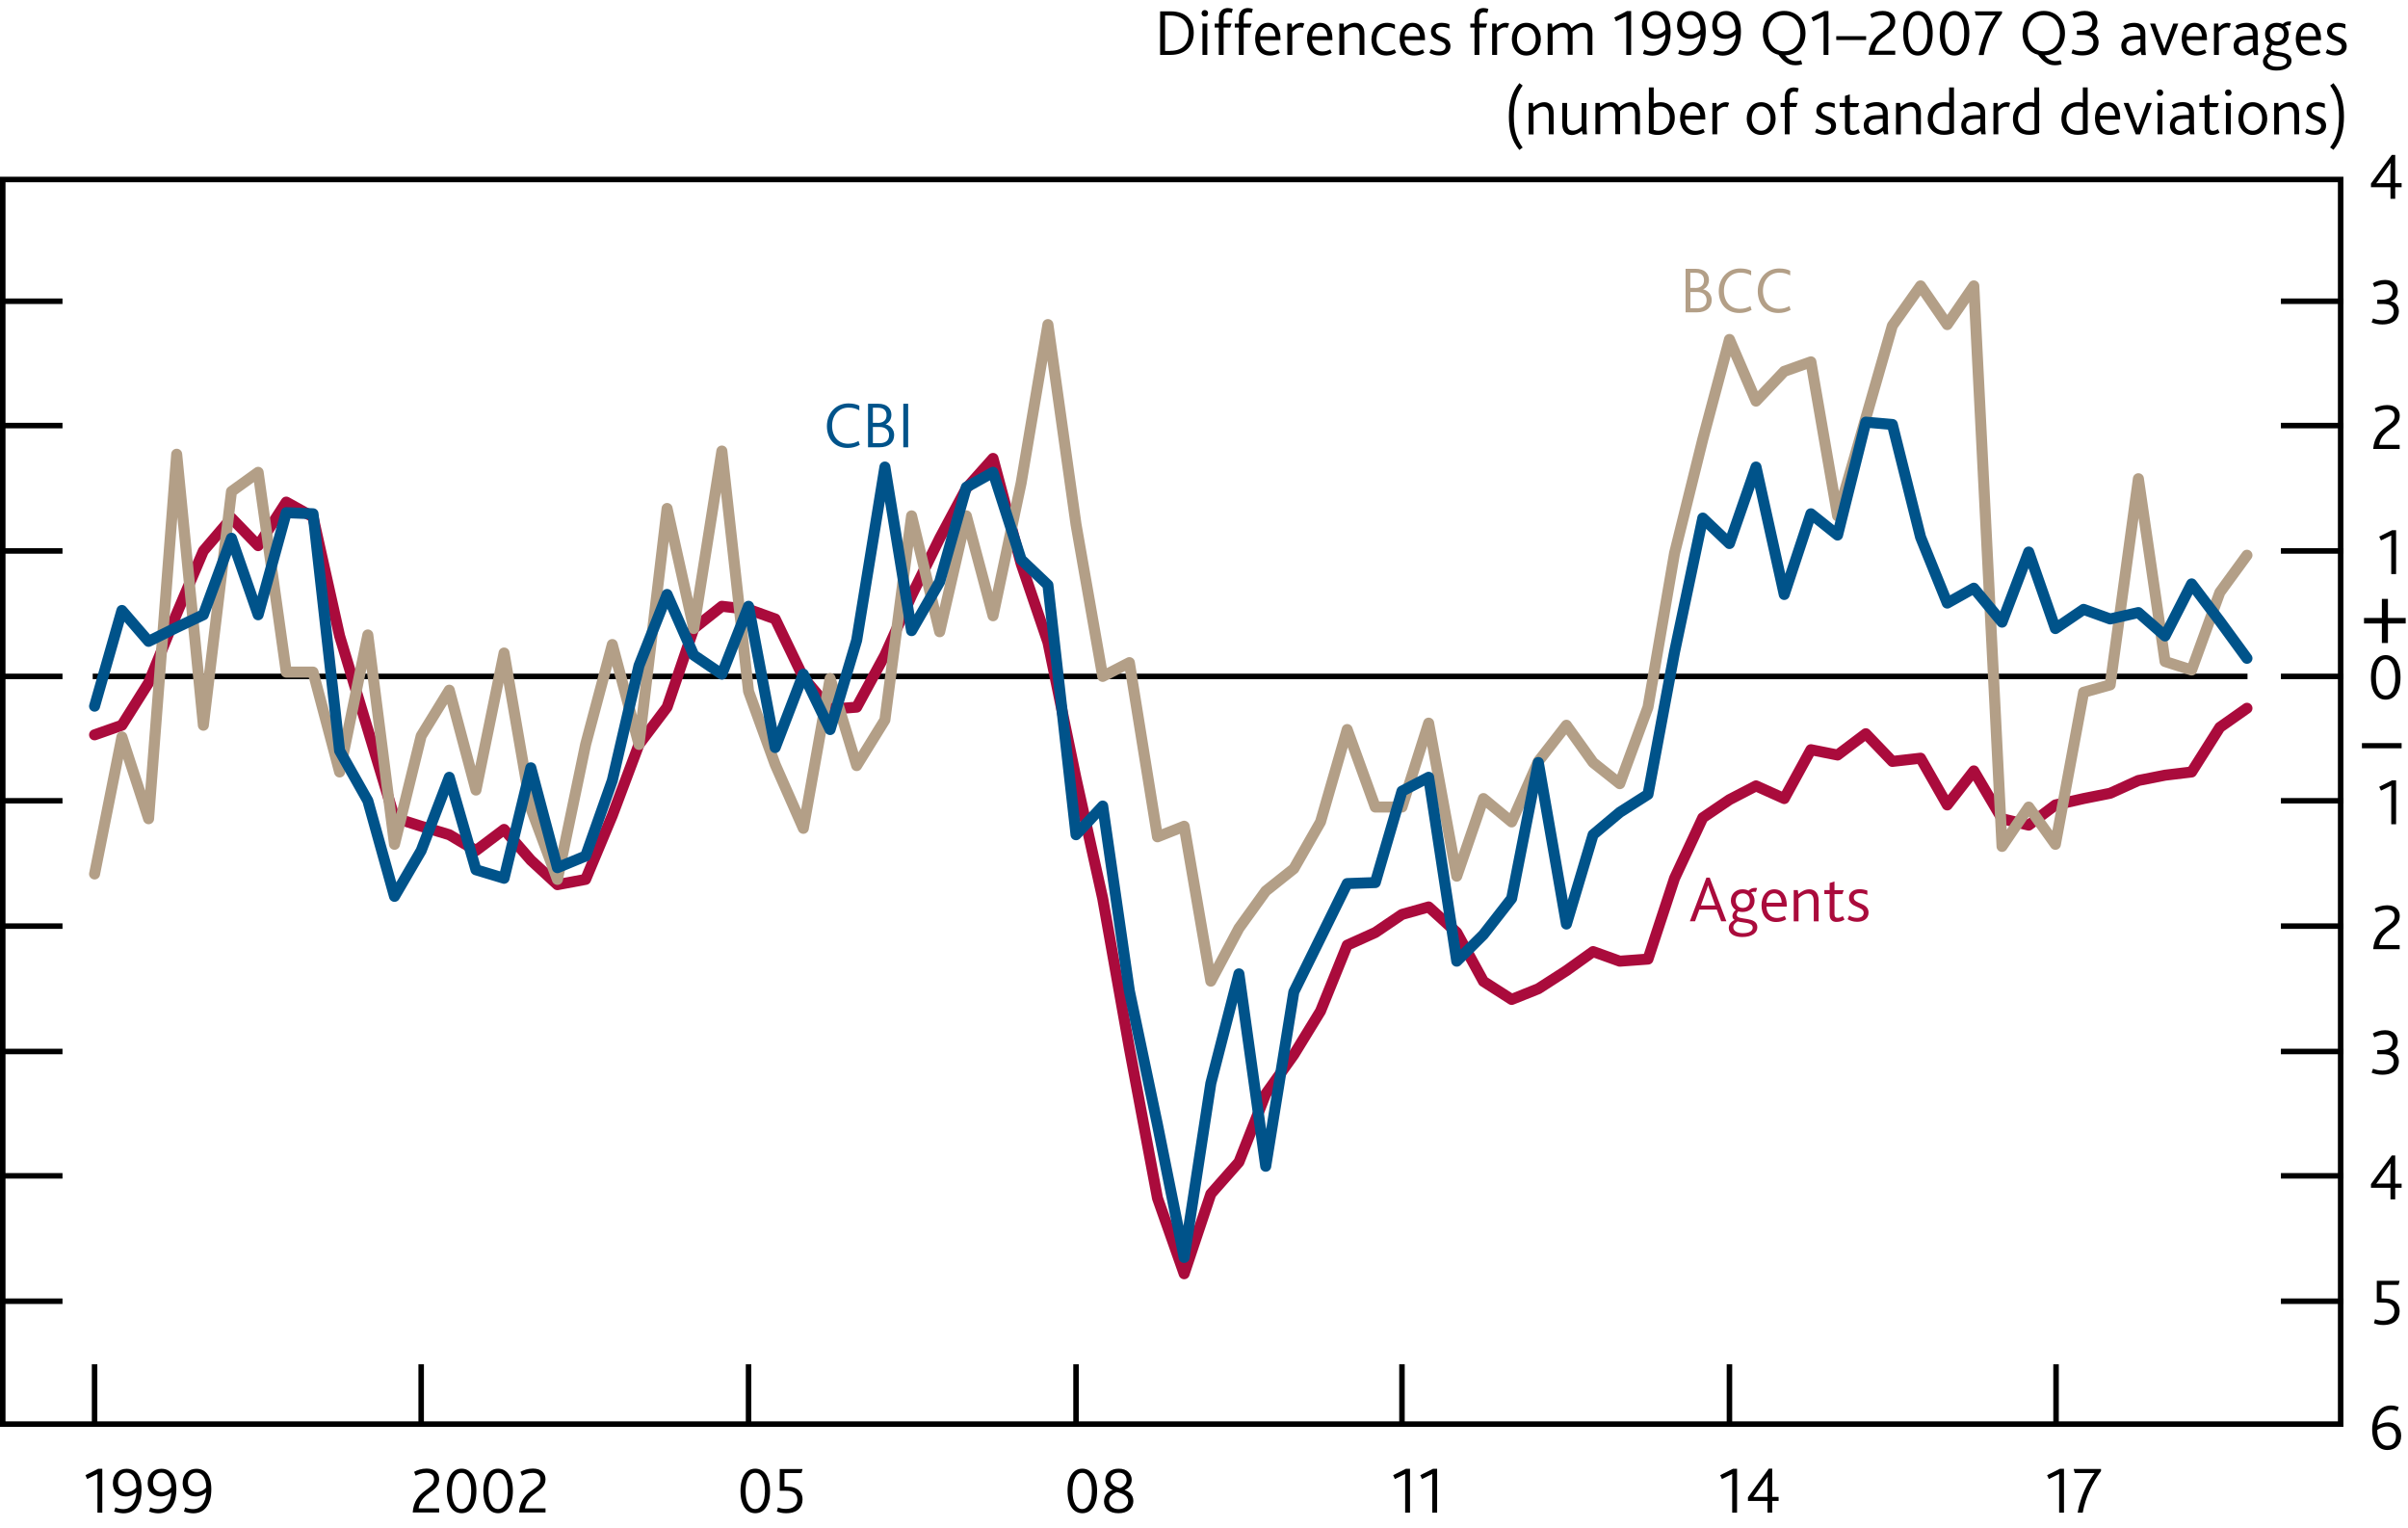 <?xml version="1.0" encoding="utf-8"?>
<!-- Generator: Adobe Illustrator 16.0.0, SVG Export Plug-In . SVG Version: 6.00 Build 0)  -->
<!DOCTYPE svg PUBLIC "-//W3C//DTD SVG 1.1//EN" "http://www.w3.org/Graphics/SVG/1.1/DTD/svg11.dtd">
<svg version="1.1" xmlns="http://www.w3.org/2000/svg" xmlns:xlink="http://www.w3.org/1999/xlink" x="0px" y="0px"
	 width="218.46px" height="138.63px" viewBox="0 0 218.46 138.63" enable-background="new 0 0 218.46 138.63" xml:space="preserve">
<g id="Fan_chart_colours" display="none">
	<polyline display="inline" fill-rule="evenodd" clip-rule="evenodd" fill="#F8BFAD" stroke="#F8BFAD" stroke-width="0.01" points="
		227.27,20.85 231.7,39.54 236.14,43.41 240.57,46.85 245.01,49.6 249.44,48.95 253.88,51.04 258.31,52.43 262.74,54.12 
		267.18,55.43 271.61,55.92 276.05,56.46 280.48,57 284.92,57.33 284.92,65.33 280.48,65 276.05,64.37 271.61,63.77 267.18,63.22 
		262.74,61.62 258.31,59.79 253.88,58.24 249.44,56 245.01,56.3 240.57,52.69 236.14,48.05 231.7,42.75 227.27,20.85 	"/>
	<polyline display="inline" fill-rule="evenodd" clip-rule="evenodd" fill="#F8BFAD" stroke="#F8BFAD" stroke-width="0.01" points="
		227.27,20.85 231.7,37.37 236.14,40.29 240.57,42.91 245.01,45.08 249.44,44.19 253.88,46.18 258.31,47.47 262.74,49.06 
		267.18,50.17 271.61,50.63 276.05,51.13 280.48,51.61 284.92,51.93 284.92,57.33 280.48,57 276.05,56.46 271.61,55.92 
		267.18,55.43 262.74,54.12 258.31,52.43 253.88,51.04 249.44,48.95 245.01,49.6 240.57,46.85 236.14,43.41 231.7,39.54 
		227.27,20.85 	"/>
	<polyline display="inline" fill-rule="evenodd" clip-rule="evenodd" fill="#F8BFAD" stroke="#F8BFAD" stroke-width="0.01" points="
		227.27,20.85 231.7,35.65 236.14,37.8 240.57,39.79 245.01,41.48 249.44,40.4 253.88,42.31 258.31,43.53 262.74,45.04 
		267.18,45.99 271.61,46.43 276.05,46.89 280.48,47.33 284.92,47.64 284.92,51.93 280.48,51.61 276.05,51.13 271.61,50.63 
		267.18,50.17 262.74,49.06 258.31,47.47 253.88,46.18 249.44,44.19 245.01,45.08 240.57,42.91 236.14,40.29 231.7,37.37 
		227.27,20.85 	"/>
	<polyline display="inline" fill-rule="evenodd" clip-rule="evenodd" fill="#F18670" stroke="#F18670" stroke-width="0.01" points="
		227.27,20.85 231.7,34.17 236.14,35.66 240.57,37.1 245.01,38.4 249.44,37.15 253.88,39 258.31,40.15 262.74,41.59 267.18,42.41 
		271.61,42.82 276.05,43.25 280.48,43.65 284.92,43.96 284.92,47.64 280.48,47.33 276.05,46.89 271.61,46.43 267.18,45.99 
		262.74,45.04 258.31,43.53 253.88,42.31 249.44,40.4 245.01,41.48 240.57,39.79 236.14,37.8 231.7,35.65 227.27,20.85 	"/>
	<polyline display="inline" fill-rule="evenodd" clip-rule="evenodd" fill="#F18670" stroke="#F18670" stroke-width="0.01" points="
		227.27,20.85 231.7,32.84 236.14,33.75 240.57,34.7 245.01,35.63 249.44,34.24 253.88,36.02 258.31,37.11 262.74,38.5 
		267.18,39.19 271.61,39.58 276.05,39.99 280.48,40.35 284.92,40.66 284.92,43.96 280.48,43.65 276.05,43.25 271.61,42.82 
		267.18,42.41 262.74,41.59 258.31,40.15 253.88,39 249.44,37.15 245.01,38.4 240.57,37.1 236.14,35.66 231.7,34.17 227.27,20.85 	
		"/>
	<polyline display="inline" fill-rule="evenodd" clip-rule="evenodd" fill="#F18670" stroke="#F18670" stroke-width="0.01" points="
		227.27,20.85 231.7,31.61 236.14,31.98 240.57,32.46 245.01,33.06 249.44,31.54 253.88,33.27 258.31,34.3 262.74,35.62 
		267.18,36.2 271.61,36.58 276.05,36.96 280.48,37.29 284.92,37.59 284.92,40.66 280.48,40.35 276.05,39.99 271.61,39.58 
		267.18,39.19 262.74,38.5 258.31,37.11 253.88,36.02 249.44,34.24 245.01,35.63 240.57,34.7 236.14,33.75 231.7,32.84 
		227.27,20.85 	"/>
	<polyline display="inline" fill-rule="evenodd" clip-rule="evenodd" fill="#E94D3F" stroke="#E94D3F" stroke-width="0.01" points="
		227.27,20.85 231.7,30.44 236.14,30.29 240.57,30.34 245.01,30.63 249.44,28.97 253.88,30.65 258.31,31.63 262.74,32.9 
		267.18,33.37 271.61,33.73 276.05,34.09 280.48,34.38 284.92,34.69 284.92,37.59 280.48,37.29 276.05,36.96 271.61,36.58 
		267.18,36.2 262.74,35.62 258.31,34.3 253.88,33.27 249.44,31.54 245.01,33.06 240.57,32.46 236.14,31.98 231.7,31.61 
		227.27,20.85 	"/>
	<polyline display="inline" fill-rule="evenodd" clip-rule="evenodd" fill="#E94D3F" stroke="#E94D3F" stroke-width="0.01" points="
		227.27,20.85 231.7,29.31 236.14,28.67 240.57,28.29 245.01,28.27 249.44,26.5 253.88,28.12 258.31,29.04 262.74,30.26 
		267.18,30.63 271.61,30.97 276.05,31.31 280.48,31.58 284.92,31.88 284.92,34.69 280.48,34.38 276.05,34.09 271.61,33.73 
		267.18,33.37 262.74,32.9 258.31,31.63 253.88,30.65 249.44,28.97 245.01,30.63 240.57,30.34 236.14,30.29 231.7,30.44 
		227.27,20.85 	"/>
	<polyline display="inline" fill-rule="evenodd" clip-rule="evenodd" fill="#E94D3F" stroke="#E94D3F" stroke-width="0.01" points="
		227.27,20.85 231.7,27.09 236.14,25.46 240.57,24.26 245.01,23.63 249.44,21.61 253.88,23.13 258.31,23.96 262.74,25.08 
		267.18,25.24 271.61,25.55 276.05,25.84 280.48,26.05 284.92,26.34 284.92,31.88 280.48,31.58 276.05,31.31 271.61,30.97 
		267.18,30.63 262.74,30.26 258.31,29.04 253.88,28.12 249.44,26.5 245.01,28.27 240.57,28.29 236.14,28.67 231.7,29.31 
		227.27,20.85 	"/>
	<polyline display="inline" fill-rule="evenodd" clip-rule="evenodd" fill="#E94D3F" stroke="#E94D3F" stroke-width="0.01" points="
		227.27,20.85 231.7,25.96 236.14,23.83 240.57,22.21 245.01,21.28 249.44,19.13 253.88,20.6 258.31,21.38 262.74,22.44 
		267.18,22.5 271.61,22.79 276.05,23.06 280.48,23.24 284.92,23.53 284.92,26.34 280.48,26.05 276.05,25.84 271.61,25.55 
		267.18,25.24 262.74,25.08 258.31,23.96 253.88,23.13 249.44,21.61 245.01,23.63 240.57,24.26 236.14,25.46 231.7,27.09 
		227.27,20.85 	"/>
	<polyline display="inline" fill-rule="evenodd" clip-rule="evenodd" fill="#E94D3F" stroke="#E94D3F" stroke-width="0.01" points="
		227.27,20.85 231.7,24.79 236.14,22.15 240.57,20.09 245.01,18.84 249.44,16.57 253.88,17.98 258.31,18.71 262.74,19.72 
		267.18,19.67 271.61,19.94 276.05,20.19 280.48,20.34 284.92,20.62 284.92,23.53 280.48,23.24 276.05,23.06 271.61,22.79 
		267.18,22.5 262.74,22.44 258.31,21.38 253.88,20.6 249.44,19.13 245.01,21.28 240.57,22.21 236.14,23.83 231.7,25.96 
		227.27,20.85 	"/>
	<polyline display="inline" fill-rule="evenodd" clip-rule="evenodd" fill="#F18670" stroke="#F18670" stroke-width="0.01" points="
		227.27,20.85 231.7,23.56 236.14,20.37 240.57,17.85 245.01,16.28 249.44,13.87 253.88,15.23 258.31,15.89 262.74,16.85 
		267.18,16.69 271.61,16.94 276.05,17.16 280.48,17.28 284.92,17.56 284.92,20.62 280.48,20.34 276.05,20.19 271.61,19.94 
		267.18,19.67 262.74,19.72 258.31,18.71 253.88,17.98 249.44,16.57 245.01,18.84 240.57,20.09 236.14,22.15 231.7,24.79 
		227.27,20.85 	"/>
	<polyline display="inline" fill-rule="evenodd" clip-rule="evenodd" fill="#F18670" stroke="#F18670" stroke-width="0.01" points="
		227.27,20.85 231.7,22.24 236.14,18.46 240.57,15.44 245.01,13.51 249.44,10.95 253.88,12.25 258.31,12.85 262.74,13.75 
		267.18,13.47 271.61,13.7 276.05,13.89 280.48,13.97 284.92,14.25 284.92,17.56 280.48,17.28 276.05,17.16 271.61,16.94 
		267.18,16.69 262.74,16.85 258.31,15.89 253.88,15.23 249.44,13.87 245.01,16.28 240.57,17.85 236.14,20.37 231.7,23.56 
		227.27,20.85 	"/>
	<polyline display="inline" fill-rule="evenodd" clip-rule="evenodd" fill="#F18670" stroke="#F18670" stroke-width="0.01" points="
		227.27,20.85 231.7,20.75 236.14,16.33 240.57,12.76 245.01,10.42 249.44,7.71 253.88,8.94 258.31,9.47 262.74,10.3 267.18,9.88 
		271.61,10.09 276.05,10.26 280.48,10.3 284.92,10.57 284.92,14.25 280.48,13.97 276.05,13.89 271.61,13.7 267.18,13.47 
		262.74,13.75 258.31,12.85 253.88,12.25 249.44,10.95 245.01,13.51 240.57,15.44 236.14,18.46 231.7,22.24 227.27,20.85 	"/>
	<polyline display="inline" fill-rule="evenodd" clip-rule="evenodd" fill="#F8BFAD" stroke="#F8BFAD" stroke-width="0.01" points="
		227.27,20.85 231.7,19.03 236.14,13.84 240.57,9.63 245.01,6.83 249.44,3.92 253.88,5.07 258.31,5.53 262.74,6.28 267.18,5.7 
		271.61,5.88 276.05,6.02 280.48,6.01 284.92,6.28 284.92,10.57 280.48,10.3 276.05,10.26 271.61,10.09 267.18,9.88 262.74,10.3 
		258.31,9.47 253.88,8.94 249.44,7.71 245.01,10.42 240.57,12.76 236.14,16.33 231.7,20.75 227.27,20.85 	"/>
	<polyline display="inline" fill-rule="evenodd" clip-rule="evenodd" fill="#F8BFAD" stroke="#F8BFAD" stroke-width="0.01" points="
		227.27,20.85 231.7,16.86 236.14,10.71 240.57,5.69 245.01,2.31 249.44,-0.84 253.88,0.21 258.31,0.57 262.74,1.22 267.18,0.44 
		271.61,0.59 276.05,0.68 280.48,0.62 284.92,0.88 284.92,6.28 280.48,6.01 276.05,6.02 271.61,5.88 267.18,5.7 262.74,6.28 
		258.31,5.53 253.88,5.07 249.44,3.92 245.01,6.83 240.57,9.63 236.14,13.84 231.7,19.03 227.27,20.85 	"/>
	<polyline display="inline" fill-rule="evenodd" clip-rule="evenodd" fill="#F8BFAD" stroke="#F8BFAD" stroke-width="0.01" points="
		227.27,20.85 231.7,13.65 236.14,6.08 240.57,-0.14 245.01,-4.4 249.44,-7.89 253.88,-6.99 258.31,-6.78 262.74,-6.28 
		267.18,-7.35 271.61,-7.25 276.05,-7.23 280.48,-7.37 284.92,-7.12 284.92,0.88 280.48,0.62 276.05,0.68 271.61,0.59 267.18,0.44 
		262.74,1.22 258.31,0.57 253.88,0.21 249.44,-0.84 245.01,2.31 240.57,5.69 236.14,10.71 231.7,16.86 227.27,20.85 	"/>
	
		<polyline display="inline" fill-rule="evenodd" clip-rule="evenodd" fill="#FBD9CD" stroke="#FBD9CD" stroke-width="0.01" stroke-linecap="square" stroke-miterlimit="10" points="
		225.86,96.53 230.93,117.82 236.01,123.14 241.09,128.58 246.16,133.95 251.24,134.67 256.31,137.46 261.39,138.77 266.46,139.6 
		271.54,140.66 276.61,140.81 281.69,141.02 286.77,141.25 291.84,141.26 291.84,150.38 286.77,150.35 281.69,150.03 276.61,149.75 
		271.54,149.54 266.46,148.15 261.39,147.15 256.31,145.67 251.24,142.71 246.16,141.59 241.09,135.23 236.01,128.42 230.93,121.48 
		225.86,96.53 	"/>
	
		<polyline display="inline" fill-rule="evenodd" clip-rule="evenodd" fill="#F9C5B4" stroke="#F9C5B4" stroke-width="0.01" stroke-linecap="square" stroke-miterlimit="10" points="
		225.86,96.53 230.93,115.35 236.01,119.58 241.09,124.1 246.16,128.8 251.24,129.24 256.31,131.93 261.39,133.12 266.46,133.84 
		271.54,134.67 276.61,134.78 281.69,134.94 286.77,135.1 291.84,135.11 291.84,141.26 286.77,141.25 281.69,141.02 276.61,140.81 
		271.54,140.66 266.46,139.6 261.39,138.77 256.31,137.46 251.24,134.67 246.16,133.95 241.09,128.58 236.01,123.14 230.93,117.82 
		225.86,96.53 	"/>
	
		<polyline display="inline" fill-rule="evenodd" clip-rule="evenodd" fill="#F8BBA8" stroke="#F8BBA8" stroke-width="0.01" stroke-linecap="square" stroke-miterlimit="10" points="
		225.86,96.53 230.93,113.38 236.01,116.75 241.09,120.53 246.16,124.7 251.24,124.93 256.31,127.52 261.39,128.63 266.46,129.26 
		271.54,129.91 276.61,129.99 281.69,130.11 286.77,130.22 291.84,130.22 291.84,135.11 286.77,135.1 281.69,134.94 276.61,134.78 
		271.54,134.67 266.46,133.84 261.39,133.12 256.31,131.93 251.24,129.24 246.16,128.8 241.09,124.1 236.01,119.58 230.93,115.35 
		225.86,96.53 	"/>
	
		<polyline display="inline" fill-rule="evenodd" clip-rule="evenodd" fill="#F6B09B" stroke="#F6B09B" stroke-width="0.01" stroke-linecap="square" stroke-miterlimit="10" points="
		225.86,96.53 230.93,111.7 236.01,114.32 241.09,117.48 246.16,121.18 251.24,121.23 256.31,123.75 261.39,124.78 266.46,125.33 
		271.54,125.83 276.61,125.88 281.69,125.97 286.77,126.03 291.84,126.03 291.84,130.22 286.77,130.22 281.69,130.11 276.61,129.99 
		271.54,129.91 266.46,129.26 261.39,128.63 256.31,127.52 251.24,124.93 246.16,124.7 241.09,120.53 236.01,116.75 230.93,113.38 
		225.86,96.53 	"/>
	
		<polyline display="inline" fill-rule="evenodd" clip-rule="evenodd" fill="#F39A82" stroke="#F39A82" stroke-width="0.01" stroke-linecap="square" stroke-miterlimit="10" points="
		225.86,96.53 230.93,110.19 236.01,112.14 241.09,114.73 246.16,118.03 251.24,117.91 256.31,120.36 261.39,121.31 266.46,121.8 
		271.54,122.16 276.61,122.19 281.69,122.25 286.77,122.27 291.84,122.26 291.84,126.03 286.77,126.03 281.69,125.97 276.61,125.88 
		271.54,125.83 266.46,125.33 261.39,124.78 256.31,123.75 251.24,121.23 246.16,121.18 241.09,117.48 236.01,114.32 230.93,111.7 
		225.86,96.53 	"/>
	
		<polyline display="inline" fill-rule="evenodd" clip-rule="evenodd" fill="#F0836B" stroke="#F0836B" stroke-width="0.01" stroke-linecap="square" stroke-miterlimit="10" points="
		225.86,96.53 230.93,108.78 236.01,110.11 241.09,112.19 246.16,115.11 251.24,114.83 256.31,117.21 261.39,118.11 266.46,118.53 
		271.54,118.75 276.61,118.77 281.69,118.8 286.77,118.78 291.84,118.77 291.84,122.26 286.77,122.27 281.69,122.25 276.61,122.19 
		271.54,122.16 266.46,121.8 261.39,121.31 256.31,120.36 251.24,117.91 246.16,118.03 241.09,114.73 236.01,112.14 230.93,110.19 
		225.86,96.53 	"/>
	
		<polyline display="inline" fill-rule="evenodd" clip-rule="evenodd" fill="#ED6A55" stroke="#ED6A55" stroke-width="0.01" stroke-linecap="square" stroke-miterlimit="10" points="
		225.86,96.53 230.93,107.45 236.01,108.2 241.09,109.77 246.16,112.33 251.24,111.91 256.31,114.23 261.39,115.07 266.46,115.42 
		271.54,115.53 276.61,115.52 281.69,115.53 286.77,115.47 291.84,115.46 291.84,118.77 286.77,118.78 281.69,118.8 276.61,118.77 
		271.54,118.75 266.46,118.53 261.39,118.11 256.31,117.21 251.24,114.83 246.16,115.11 241.09,112.19 236.01,110.11 230.93,108.78 
		225.86,96.53 	"/>
	
		<polyline display="inline" fill-rule="evenodd" clip-rule="evenodd" fill="#EB5D4B" stroke="#EB5D4B" stroke-width="0.01" stroke-linecap="square" stroke-miterlimit="10" points="
		225.86,96.53 230.93,106.17 236.01,106.34 241.09,107.44 246.16,109.65 251.24,109.09 256.31,111.35 261.39,112.12 266.46,112.42 
		271.54,112.41 276.61,112.38 281.69,112.36 286.77,112.27 291.84,112.25 291.84,115.46 286.77,115.47 281.69,115.53 276.61,115.52 
		271.54,115.53 266.46,115.42 261.39,115.07 256.31,114.23 251.24,111.91 246.16,112.33 241.09,109.77 236.01,108.2 230.93,107.45 
		225.86,96.53 	"/>
	
		<polyline display="inline" fill-rule="evenodd" clip-rule="evenodd" fill="#E94D3F" stroke="#E94D3F" stroke-width="0.01" stroke-linecap="square" stroke-miterlimit="10" points="
		225.86,96.53 230.93,103.64 236.01,102.69 241.09,102.84 246.16,104.36 251.24,103.52 256.31,105.67 261.39,106.33 266.46,106.51 
		271.54,106.26 276.61,106.2 281.69,106.13 286.77,105.97 291.84,105.95 291.84,112.25 286.77,112.27 281.69,112.36 276.61,112.38 
		271.54,112.41 266.46,112.42 261.39,112.12 256.31,111.35 251.24,109.09 246.16,109.65 241.09,107.44 236.01,106.34 230.93,106.17 
		225.86,96.53 	"/>
	
		<polyline display="inline" fill-rule="evenodd" clip-rule="evenodd" fill="#EB5D4B" stroke="#EB5D4B" stroke-width="0.01" stroke-linecap="square" stroke-miterlimit="10" points="
		225.86,96.53 230.93,102.35 236.01,100.83 241.09,100.5 246.16,101.68 251.24,100.7 256.31,102.79 261.39,103.38 266.46,103.51 
		271.54,103.14 276.61,103.06 281.69,102.96 286.77,102.77 291.84,102.75 291.84,105.95 286.77,105.97 281.69,106.13 276.61,106.2 
		271.54,106.26 266.46,106.51 261.39,106.33 256.31,105.67 251.24,103.52 246.16,104.36 241.09,102.84 236.01,102.69 230.93,103.64 
		225.86,96.53 	"/>
	
		<polyline display="inline" fill-rule="evenodd" clip-rule="evenodd" fill="#ED6A55" stroke="#ED6A55" stroke-width="0.01" stroke-linecap="square" stroke-miterlimit="10" points="
		225.86,96.53 230.93,101.02 236.01,98.92 241.09,98.09 246.16,98.91 251.24,97.78 256.31,99.8 261.39,100.34 266.46,100.4 
		271.54,99.92 276.61,99.81 281.69,99.69 286.77,99.47 291.84,99.43 291.84,102.75 286.77,102.77 281.69,102.96 276.61,103.06 
		271.54,103.14 266.46,103.51 261.39,103.38 256.31,102.79 251.24,100.7 246.16,101.68 241.09,100.5 236.01,100.83 230.93,102.35 
		225.86,96.53 	"/>
	
		<polyline display="inline" fill-rule="evenodd" clip-rule="evenodd" fill="#F0836B" stroke="#F0836B" stroke-width="0.01" stroke-linecap="square" stroke-miterlimit="10" points="
		225.86,96.53 230.93,99.62 236.01,96.89 241.09,95.54 246.16,95.98 251.24,94.7 256.31,96.67 261.39,97.14 266.46,97.13 
		271.54,96.52 276.61,96.39 281.69,96.24 286.77,95.98 291.84,95.94 291.84,99.43 286.77,99.47 281.69,99.69 276.61,99.81 
		271.54,99.92 266.46,100.4 261.39,100.34 256.31,99.8 251.24,97.78 246.16,98.91 241.09,98.09 236.01,98.92 230.93,101.02 
		225.86,96.53 	"/>
	
		<polyline display="inline" fill-rule="evenodd" clip-rule="evenodd" fill="#F39A82" stroke="#F39A82" stroke-width="0.01" stroke-linecap="square" stroke-miterlimit="10" points="
		225.86,96.53 230.93,98.11 236.01,94.71 241.09,92.8 246.16,92.83 251.24,91.38 256.31,93.27 261.39,93.68 266.46,93.6 
		271.54,92.85 276.61,92.7 281.69,92.52 286.77,92.22 291.84,92.18 291.84,95.94 286.77,95.98 281.69,96.24 276.61,96.39 
		271.54,96.52 266.46,97.13 261.39,97.14 256.31,96.67 251.24,94.7 246.16,95.98 241.09,95.54 236.01,96.89 230.93,99.62 
		225.86,96.53 	"/>
	
		<polyline display="inline" fill-rule="evenodd" clip-rule="evenodd" fill="#F6B09B" stroke="#F6B09B" stroke-width="0.01" stroke-linecap="square" stroke-miterlimit="10" points="
		225.86,96.53 230.93,96.42 236.01,92.28 241.09,89.74 246.16,89.31 251.24,87.68 256.31,89.5 261.39,89.82 266.46,89.67 
		271.54,88.77 276.61,88.59 281.69,88.37 286.77,88.03 291.84,87.98 291.84,92.18 286.77,92.22 281.69,92.52 276.61,92.7 
		271.54,92.85 266.46,93.6 261.39,93.68 256.31,93.27 251.24,91.38 246.16,92.83 241.09,92.8 236.01,94.71 230.93,98.11 
		225.86,96.53 	"/>
	
		<polyline display="inline" fill-rule="evenodd" clip-rule="evenodd" fill="#F8BBA8" stroke="#F8BBA8" stroke-width="0.01" stroke-linecap="square" stroke-miterlimit="10" points="
		225.86,96.53 230.93,94.46 236.01,89.45 241.09,86.17 246.16,85.22 251.24,83.37 256.31,85.1 261.39,85.33 266.46,85.09 
		271.54,84.01 276.61,83.8 281.69,83.54 286.77,83.15 291.84,83.09 291.84,87.98 286.77,88.03 281.69,88.37 276.61,88.59 
		271.54,88.77 266.46,89.67 261.39,89.82 256.31,89.5 251.24,87.68 246.16,89.31 241.09,89.74 236.01,92.28 230.93,96.42 
		225.86,96.53 	"/>
	
		<polyline display="inline" fill-rule="evenodd" clip-rule="evenodd" fill="#F9C5B4" stroke="#F9C5B4" stroke-width="0.01" stroke-linecap="square" stroke-miterlimit="10" points="
		225.86,96.53 230.93,91.98 236.01,85.89 241.09,81.69 246.16,80.06 251.24,77.95 256.31,79.56 261.39,79.68 266.46,79.33 
		271.54,78.01 276.61,77.77 281.69,77.46 286.77,77 291.84,76.94 291.84,83.09 286.77,83.15 281.69,83.54 276.61,83.8 271.54,84.01 
		266.46,85.09 261.39,85.33 256.31,85.1 251.24,83.37 246.16,85.22 241.09,86.17 236.01,89.45 230.93,94.46 225.86,96.53 	"/>
	
		<polyline display="inline" fill-rule="evenodd" clip-rule="evenodd" fill="#FBD9CD" stroke="#FBD9CD" stroke-width="0.01" stroke-linecap="square" stroke-miterlimit="10" points="
		225.86,96.53 230.93,88.32 236.01,80.61 241.09,75.04 246.16,72.43 251.24,69.91 256.31,71.35 261.39,71.31 266.46,70.79 
		271.54,69.13 276.61,68.83 281.69,68.45 286.77,67.9 291.84,67.82 291.84,76.94 286.77,77 281.69,77.46 276.61,77.77 271.54,78.01 
		266.46,79.33 261.39,79.68 256.31,79.56 251.24,77.95 246.16,80.06 241.09,81.69 236.01,85.89 230.93,91.98 225.86,96.53 	"/>
	<path display="inline" fill="none" stroke="#E40520" stroke-linecap="round" stroke-linejoin="round" stroke-miterlimit="10" d="
		M225.85,96.52"/>
	<polyline display="inline" fill-rule="evenodd" clip-rule="evenodd" fill="#ACCEBD" stroke="#ACCEBD" stroke-width="0.01" points="
		299.26,36.54 304.86,28 310.46,23.14 316.07,22.29 321.67,23.52 327.27,26.01 332.87,28.92 338.48,30.5 344.08,31.63 349.68,32.33 
		355.29,33.1 360.89,33.5 366.49,33.29 372.09,32.56 372.09,38.54 366.49,39.16 360.89,39.26 355.29,38.75 349.68,37.87 
		344.08,37.01 338.48,35.72 332.87,34 327.27,30.94 321.67,28.27 316.07,26.88 310.46,27.56 304.86,32.25 299.26,40.63 	"/>
	<polyline display="inline" fill-rule="evenodd" clip-rule="evenodd" fill="#ACCEBD" stroke="#ACCEBD" stroke-width="0.01" points="
		299.26,33.78 304.86,25.12 310.46,20.16 316.07,19.2 321.67,20.31 327.27,22.7 332.87,25.51 338.48,26.97 344.08,28 349.68,28.59 
		355.29,29.29 360.89,29.62 366.49,29.32 372.09,28.52 372.09,32.56 366.49,33.29 360.89,33.5 355.29,33.1 349.68,32.33 
		344.08,31.63 338.48,30.5 332.87,28.92 327.27,26.01 321.67,23.52 316.07,22.29 310.46,23.14 304.86,28 299.26,36.54 	"/>
	<polyline display="inline" fill-rule="evenodd" clip-rule="evenodd" fill="#ACCEBD" stroke="#ACCEBD" stroke-width="0.01" points="
		299.26,31.59 304.86,22.85 310.46,17.8 316.07,16.75 321.67,17.76 327.27,20.06 332.87,22.79 338.48,24.17 344.08,25.12 
		349.68,25.62 355.29,26.26 360.89,26.52 366.49,26.17 372.09,25.31 372.09,28.52 366.49,29.32 360.89,29.62 355.29,29.29 
		349.68,28.59 344.08,28 338.48,26.97 332.87,25.51 327.27,22.7 321.67,20.31 316.07,19.2 310.46,20.16 304.86,25.12 299.26,33.78 	
		"/>
	<polyline display="inline" fill-rule="evenodd" clip-rule="evenodd" fill="#77B39C" stroke="#77B39C" stroke-width="0.01" points="
		299.26,29.71 304.86,20.89 310.46,15.76 316.07,14.63 321.67,15.58 327.27,17.8 332.87,20.45 338.48,21.77 344.08,22.64 
		349.68,23.07 355.29,23.66 360.89,23.87 366.49,23.47 372.09,22.56 372.09,25.31 366.49,26.17 360.89,26.52 355.29,26.26 
		349.68,25.62 344.08,25.12 338.48,24.17 332.87,22.79 327.27,20.06 321.67,17.76 316.07,16.75 310.46,17.8 304.86,22.85 
		299.26,31.59 	"/>
	<polyline display="inline" fill-rule="evenodd" clip-rule="evenodd" fill="#77B39C" stroke="#77B39C" stroke-width="0.01" points="
		299.26,28.02 304.86,19.13 310.46,13.94 316.07,12.74 321.67,13.62 327.27,15.76 332.87,18.35 338.48,19.61 344.08,20.41 
		349.68,20.79 355.29,21.33 360.89,21.49 366.49,21.05 372.09,20.08 372.09,22.56 366.49,23.47 360.89,23.87 355.29,23.66 
		349.68,23.07 344.08,22.64 338.48,21.77 332.87,20.45 327.27,17.8 321.67,15.58 316.07,14.63 310.46,15.76 304.86,20.89 
		299.26,29.71 	"/>
	<polyline display="inline" fill-rule="evenodd" clip-rule="evenodd" fill="#77B39C" stroke="#77B39C" stroke-width="0.01" points="
		299.26,26.46 304.86,17.51 310.46,12.25 316.07,10.99 321.67,11.8 327.27,13.88 332.87,16.41 338.48,17.61 344.08,18.35 
		349.68,18.67 355.29,19.17 360.89,19.29 366.49,18.8 372.09,17.79 372.09,20.08 366.49,21.05 360.89,21.49 355.29,21.33 
		349.68,20.79 344.08,20.41 338.48,19.61 332.87,18.35 327.27,15.76 321.67,13.62 316.07,12.74 310.46,13.94 304.86,19.13 
		299.26,28.02 	"/>
	<polyline display="inline" fill-rule="evenodd" clip-rule="evenodd" fill="#008D68" stroke="#008D68" stroke-width="0.01" points="
		299.26,24.97 304.86,15.96 310.46,10.64 316.07,9.33 321.67,10.07 327.27,12.1 332.87,14.57 338.48,15.71 344.08,16.4 
		349.68,16.66 355.29,17.12 360.89,17.19 366.49,16.67 372.09,15.61 372.09,17.79 366.49,18.8 360.89,19.29 355.29,19.17 
		349.68,18.67 344.08,18.35 338.48,17.61 332.87,16.41 327.27,13.88 321.67,11.8 316.07,10.99 310.46,12.25 304.86,17.51 
		299.26,26.46 	"/>
	<polyline display="inline" fill-rule="evenodd" clip-rule="evenodd" fill="#008D68" stroke="#008D68" stroke-width="0.01" points="
		299.26,23.54 304.86,14.47 310.46,9.09 316.07,7.71 321.67,8.4 327.27,10.36 332.87,12.79 338.48,13.88 344.08,14.52 349.68,14.71 
		355.29,15.13 360.89,15.17 366.49,14.6 372.09,13.51 372.09,15.61 366.49,16.67 360.89,17.19 355.29,17.12 349.68,16.66 
		344.08,16.4 338.48,15.71 332.87,14.57 327.27,12.1 321.67,10.07 316.07,9.33 310.46,10.64 304.86,15.96 299.26,24.97 	"/>
	<polyline display="inline" fill-rule="evenodd" clip-rule="evenodd" fill="#008D68" stroke="#008D68" stroke-width="0.01" points="
		299.26,20.71 304.86,11.56 310.46,6.11 316.07,4.65 321.67,5.26 327.27,7.14 332.87,9.51 338.48,10.53 344.08,11.11 349.68,11.24 
		355.29,11.58 360.89,11.55 366.49,10.9 372.09,9.73 372.09,13.51 366.49,14.6 360.89,15.17 355.29,15.13 349.68,14.71 
		344.08,14.52 338.48,13.88 332.87,12.79 327.27,10.36 321.67,8.4 316.07,7.71 310.46,9.09 304.86,14.47 299.26,23.54 	"/>
	<polyline display="inline" fill-rule="evenodd" clip-rule="evenodd" fill="#008D68" stroke="#008D68" stroke-width="0.01" points="
		299.26,19.27 304.86,10.11 310.46,4.63 316.07,3.15 321.67,3.73 327.27,5.6 332.87,7.96 338.48,8.97 344.08,9.54 349.68,9.66 
		355.29,9.96 360.89,9.89 366.49,9.2 372.09,7.99 372.09,9.73 366.49,10.9 360.89,11.55 355.29,11.58 349.68,11.24 344.08,11.11 
		338.48,10.53 332.87,9.51 327.27,7.14 321.67,5.26 316.07,4.65 310.46,6.11 304.86,11.56 299.26,20.71 	"/>
	<polyline display="inline" fill-rule="evenodd" clip-rule="evenodd" fill="#008D68" stroke="#008D68" stroke-width="0.01" points="
		299.26,17.79 304.86,8.6 310.46,3.1 316.07,1.6 321.67,2.16 327.27,4 332.87,6.35 338.48,7.36 344.08,7.92 349.68,8.03 
		355.29,8.29 360.89,8.17 366.49,7.44 372.09,6.2 372.09,7.99 366.49,9.2 360.89,9.89 355.29,9.96 349.68,9.66 344.08,9.54 
		338.48,8.97 332.87,7.96 327.27,5.6 321.67,3.73 316.07,3.15 310.46,4.63 304.86,10.11 299.26,19.27 	"/>
	<polyline display="inline" fill-rule="evenodd" clip-rule="evenodd" fill="#77B39C" stroke="#77B39C" stroke-width="0.01" points="
		299.26,16.22 304.86,7.01 310.46,1.5 316.07,-0.03 321.67,0.51 327.27,2.32 332.87,4.66 338.48,5.65 344.08,6.2 349.68,6.31 
		355.29,6.52 360.89,6.36 366.49,5.59 372.09,4.31 372.09,6.2 366.49,7.44 360.89,8.17 355.29,8.29 349.68,8.03 344.08,7.92 
		338.48,7.36 332.87,6.35 327.27,4 321.67,2.16 316.07,1.6 310.46,3.1 304.86,8.6 299.26,17.79 	"/>
	<polyline display="inline" fill-rule="evenodd" clip-rule="evenodd" fill="#77B39C" stroke="#77B39C" stroke-width="0.01" points="
		299.26,14.53 304.86,5.3 310.46,-0.24 316.07,-1.79 321.67,-1.29 327.27,0.5 332.87,2.83 338.48,3.83 344.08,4.36 349.68,4.45 
		355.29,4.63 360.89,4.42 366.49,3.6 372.09,2.26 372.09,4.31 366.49,5.59 360.89,6.36 355.29,6.52 349.68,6.31 344.08,6.2 
		338.48,5.65 332.87,4.66 327.27,2.32 321.67,0.51 316.07,-0.03 310.46,1.5 304.86,7.01 299.26,16.22 	"/>
	<polyline display="inline" fill-rule="evenodd" clip-rule="evenodd" fill="#77B39C" stroke="#77B39C" stroke-width="0.01" points="
		299.26,12.65 304.86,3.39 310.46,-2.18 316.07,-3.76 321.67,-3.28 327.27,-1.52 332.87,0.8 338.48,1.78 344.08,2.3 349.68,2.39 
		355.29,2.5 360.89,2.25 366.49,1.38 372.09,-0.01 372.09,2.26 366.49,3.6 360.89,4.42 355.29,4.63 349.68,4.45 344.08,4.36 
		338.48,3.83 332.87,2.83 327.27,0.5 321.67,-1.29 316.07,-1.79 310.46,-0.24 304.86,5.3 299.26,14.53 	"/>
	<polyline display="inline" fill-rule="evenodd" clip-rule="evenodd" fill="#ACCEBD" stroke="#ACCEBD" stroke-width="0.01" points="
		299.26,10.45 304.86,1.17 310.46,-4.44 316.07,-6.05 321.67,-5.6 327.27,-3.88 332.87,-1.57 338.48,-0.61 344.08,-0.09 
		349.68,-0.03 355.29,0.03 360.89,-0.28 366.49,-1.21 372.09,-2.66 372.09,-0.01 366.49,1.38 360.89,2.25 355.29,2.5 349.68,2.39 
		344.08,2.3 338.48,1.78 332.87,0.8 327.27,-1.52 321.67,-3.28 316.07,-3.76 310.46,-2.18 304.86,3.39 299.26,12.65 	"/>
	<polyline display="inline" fill-rule="evenodd" clip-rule="evenodd" fill="#ACCEBD" stroke="#ACCEBD" stroke-width="0.01" points="
		299.26,7.7 304.86,-1.63 310.46,-7.28 316.07,-8.93 321.67,-8.53 327.27,-6.85 332.87,-4.55 338.48,-3.6 344.08,-3.1 349.68,-3.05 
		355.29,-3.07 360.89,-3.46 366.49,-4.47 372.09,-6 372.09,-2.66 366.49,-1.21 360.89,-0.28 355.29,0.03 349.68,-0.03 344.08,-0.09 
		338.48,-0.61 332.87,-1.57 327.27,-3.88 321.67,-5.6 316.07,-6.05 310.46,-4.44 304.86,1.17 299.26,10.45 	"/>
	<polyline display="inline" fill-rule="evenodd" clip-rule="evenodd" fill="#ACCEBD" stroke="#ACCEBD" stroke-width="0.01" points="
		299.26,3.61 304.86,-5.78 310.46,-11.48 316.07,-13.2 321.67,-12.86 327.27,-11.25 332.87,-8.97 338.48,-8.04 344.08,-7.57 
		349.68,-7.55 355.29,-7.68 360.89,-8.19 366.49,-9.31 372.09,-10.94 372.09,-6 366.49,-4.47 360.89,-3.46 355.29,-3.07 
		349.68,-3.05 344.08,-3.1 338.48,-3.6 332.87,-4.55 327.27,-6.85 321.67,-8.53 316.07,-8.93 310.46,-7.28 304.86,-1.63 299.26,7.7 
			"/>
	<polyline display="inline" fill-rule="evenodd" clip-rule="evenodd" fill="#CEE1D8" stroke="#CEE1D8" stroke-width="0.01" points="
		313.37,136.72 319.86,135.56 326.36,132.54 332.85,130.02 339.35,127.41 345.85,126.62 352.34,123.19 358.84,121.05 365.34,117.38 
		371.83,115.45 371.83,123.46 365.34,124.75 358.84,128.05 352.34,130.17 345.85,133.48 339.35,133.9 332.85,136.76 326.36,138.45 
		319.86,142.02 313.37,142.12 	"/>
	<polyline display="inline" fill-rule="evenodd" clip-rule="evenodd" fill="#B5D3C4" stroke="#B5D3C4" stroke-width="0.01" points="
		313.37,132.96 319.86,131.41 326.36,128.45 332.85,125.97 339.35,123.2 345.85,121.73 352.34,118.34 358.84,115.82 365.34,112.06 
		371.83,109.99 371.83,115.45 365.34,117.38 358.84,121.05 352.34,123.19 345.85,126.62 339.35,127.41 332.85,130.02 326.36,132.54 
		319.86,135.56 313.37,136.72 	"/>
	<polyline display="inline" fill-rule="evenodd" clip-rule="evenodd" fill="#A7CBBA" stroke="#A7CBBA" stroke-width="0.01" points="
		313.37,129.89 319.86,128.14 326.36,125.28 332.85,122.62 339.35,119.63 345.85,117.68 352.34,114.64 358.84,111.84 365.34,108.11 
		371.83,105.51 371.83,109.99 365.34,112.06 358.84,115.82 352.34,118.34 345.85,121.73 339.35,123.2 332.85,125.97 326.36,128.45 
		319.86,131.41 313.37,132.96 	"/>
	<polyline display="inline" fill-rule="evenodd" clip-rule="evenodd" fill="#9AC4B0" stroke="#9AC4B0" stroke-width="0.01" points="
		313.37,127.16 319.86,125.17 326.36,122.4 332.85,119.78 339.35,116.68 345.85,114.49 352.34,111.48 358.84,108.55 365.34,104.52 
		371.83,101.72 371.83,105.51 365.34,108.11 358.84,111.84 352.34,114.64 345.85,117.68 339.35,119.63 332.85,122.62 326.36,125.28 
		319.86,128.14 313.37,129.89 	"/>
	<polyline display="inline" fill-rule="evenodd" clip-rule="evenodd" fill="#7EB69D" stroke="#7EB69D" stroke-width="0.01" points="
		313.37,124.9 319.86,122.57 326.36,119.87 332.85,117.18 339.35,114.02 345.85,111.51 352.34,108.54 358.84,105.51 365.34,101.34 
		371.83,98.3 371.83,101.72 365.34,104.52 358.84,108.55 352.34,111.48 345.85,114.49 339.35,116.68 332.85,119.78 326.36,122.4 
		319.86,125.17 313.37,127.16 	"/>
	<polyline display="inline" fill-rule="evenodd" clip-rule="evenodd" fill="#5FA88C" stroke="#5FA88C" stroke-width="0.01" points="
		313.37,122.72 319.86,120.26 326.36,117.4 332.85,114.67 339.35,111.45 345.85,108.64 352.34,105.83 358.84,102.68 365.34,98.47 
		371.83,95.18 371.83,98.3 365.34,101.34 358.84,105.51 352.34,108.54 345.85,111.51 339.35,114.02 332.85,117.18 326.36,119.87 
		319.86,122.57 313.37,124.9 	"/>
	<polyline display="inline" fill-rule="evenodd" clip-rule="evenodd" fill="#399B7B" stroke="#399B7B" stroke-width="0.01" points="
		313.37,120.77 319.86,117.92 326.36,115.22 332.85,112.4 339.35,108.97 345.85,106.07 352.34,103.09 358.84,100.1 365.34,95.78 
		371.83,92.1 371.83,95.18 365.34,98.47 358.84,102.68 352.34,105.83 345.85,108.64 339.35,111.45 332.85,114.67 326.36,117.4 
		319.86,120.26 313.37,122.72 	"/>
	<polyline display="inline" fill-rule="evenodd" clip-rule="evenodd" fill="#209472" stroke="#209472" stroke-width="0.01" points="
		313.37,118.89 319.86,115.77 326.36,113.07 332.85,110.27 339.35,106.64 345.85,103.6 352.34,100.52 358.84,97.44 365.34,93.07 
		371.83,89.17 371.83,92.1 365.34,95.78 358.84,100.1 352.34,103.09 345.85,106.07 339.35,108.97 332.85,112.4 326.36,115.22 
		319.86,117.92 313.37,120.77 	"/>
	<polyline display="inline" fill-rule="evenodd" clip-rule="evenodd" fill="#008D68" stroke="#008D68" stroke-width="0.01" points="
		313.37,115.05 319.86,111.66 326.36,108.66 332.85,105.75 339.35,102.08 345.85,98.51 352.34,95.4 358.84,92.25 365.34,87.59 
		371.83,83.41 371.83,89.17 365.34,93.07 358.84,97.44 352.34,100.52 345.85,103.6 339.35,106.64 332.85,110.27 326.36,113.07 
		319.86,115.77 313.37,118.89 	"/>
	<polyline display="inline" fill-rule="evenodd" clip-rule="evenodd" fill="#209472" stroke="#209472" stroke-width="0.01" points="
		313.37,113.06 319.86,109.45 326.36,106.47 332.85,103.4 339.35,99.64 345.85,95.95 352.34,92.75 358.84,89.51 365.34,84.84 
		371.83,80.5 371.83,83.41 365.34,87.59 358.84,92.25 352.34,95.4 345.85,98.51 339.35,102.08 332.85,105.75 326.36,108.66 
		319.86,111.66 313.37,115.05 	"/>
	<polyline display="inline" fill-rule="evenodd" clip-rule="evenodd" fill="#399B7B" stroke="#399B7B" stroke-width="0.01" points="
		313.37,111.04 319.86,107.15 326.36,104.05 332.85,100.99 339.35,97.34 345.85,93.31 352.34,89.97 358.84,86.62 365.34,82.06 
		371.83,77.36 371.83,80.5 365.34,84.84 358.84,89.51 352.34,92.75 345.85,95.95 339.35,99.64 332.85,103.4 326.36,106.47 
		319.86,109.45 313.37,113.06 	"/>
	<polyline display="inline" fill-rule="evenodd" clip-rule="evenodd" fill="#5FA88C" stroke="#5FA88C" stroke-width="0.01" points="
		313.37,108.76 319.86,104.77 326.36,101.56 332.85,98.37 339.35,94.73 345.85,90.55 352.34,87.22 358.84,83.68 365.34,78.93 
		371.83,74.07 371.83,77.36 365.34,82.06 358.84,86.62 352.34,89.97 345.85,93.31 339.35,97.34 332.85,100.99 326.36,104.05 
		319.86,107.15 313.37,111.04 	"/>
	<polyline display="inline" fill-rule="evenodd" clip-rule="evenodd" fill="#7EB69D" stroke="#7EB69D" stroke-width="0.01" points="
		313.37,106.45 319.86,102.34 326.36,98.91 332.85,95.6 339.35,91.81 345.85,87.57 352.34,84.01 358.84,80.33 365.34,75.6 
		371.83,70.47 371.83,74.07 365.34,78.93 358.84,83.68 352.34,87.22 345.85,90.55 339.35,94.73 332.85,98.37 326.36,101.56 
		319.86,104.77 313.37,108.76 	"/>
	<polyline display="inline" fill-rule="evenodd" clip-rule="evenodd" fill="#9AC4B0" stroke="#9AC4B0" stroke-width="0.01" points="
		313.37,103.9 319.86,99.5 326.36,96.04 332.85,92.54 339.35,88.65 345.85,84.29 352.34,80.56 358.84,76.72 365.34,71.96 
		371.83,66.53 371.83,70.47 365.34,75.6 358.84,80.33 352.34,84.01 345.85,87.57 339.35,91.81 332.85,95.6 326.36,98.91 
		319.86,102.34 313.37,106.45 	"/>
	<polyline display="inline" fill-rule="evenodd" clip-rule="evenodd" fill="#A7CBBA" stroke="#A7CBBA" stroke-width="0.01" points="
		313.37,100.83 319.86,96.33 326.36,92.72 332.85,89.03 339.35,85.01 345.85,80.57 352.34,76.65 358.84,72.4 365.34,67.83 
		371.83,61.95 371.83,66.53 365.34,71.96 358.84,76.72 352.34,80.56 345.85,84.29 339.35,88.65 332.85,92.54 326.36,96.04 
		319.86,99.5 313.37,103.9 	"/>
	<polyline display="inline" fill-rule="evenodd" clip-rule="evenodd" fill="#B5D3C4" stroke="#B5D3C4" stroke-width="0.01" points="
		313.37,97.06 319.86,92.25 326.36,88.45 332.85,84.36 339.35,80.42 345.85,75.4 352.34,71.54 358.84,67 365.34,62.55 371.83,56.35 
		371.83,61.95 365.34,67.83 358.84,72.4 352.34,76.65 345.85,80.57 339.35,85.01 332.85,89.03 326.36,92.72 319.86,96.33 
		313.37,100.83 	"/>
	<polyline display="inline" fill-rule="evenodd" clip-rule="evenodd" fill="#CEE1D8" stroke="#CEE1D8" stroke-width="0.01" points="
		313.37,91.13 319.86,86.05 326.36,82.04 332.85,77.8 339.35,73.75 345.85,68.11 352.34,63.73 358.84,59.11 365.34,54.73 
		371.83,48.03 371.83,56.35 365.34,62.55 358.84,67 352.34,71.54 345.85,75.4 339.35,80.42 332.85,84.36 326.36,88.45 319.86,92.25 
		313.37,97.06 	"/>
	<g display="inline">
	</g>
</g>
<g id="Plus_x2F_minus">
	<g>
		<path d="M216.09,56.55h-1.62v-0.5h1.62v-1.73h0.55v1.73h1.61v0.5h-1.61v1.77h-0.55V56.55z"/>
	</g>
	<g>
		<path d="M214.28,67.4h3.6v0.47h-3.6V67.4z"/>
	</g>
</g>
<g id="FSR_colours" display="none">
	<rect y="-43.48" display="inline" fill="#00538A" width="7.09" height="7.09"/>
	<rect y="-33.92" display="inline" fill="#B50E7D" width="7.09" height="7.09"/>
	<rect y="-24.36" display="inline" fill="#F9B000" width="7.09" height="7.09"/>
	<rect y="-14.79" display="inline" fill="#7AB929" width="7.09" height="7.09"/>
	<line display="inline" fill="none" stroke="#000000" x1="42.52" y1="-10.29" x2="49.61" y2="-10.29"/>
	<rect x="42.52" y="-43.48" display="inline" fill="#67B9E8" width="7.09" height="7.09"/>
	<rect y="-5.23" display="inline" fill="#8894CA" width="7.09" height="7.09"/>
	<rect x="42.52" y="-24.36" display="inline" fill="#F18500" width="7.09" height="7.09"/>
	<rect x="42.52" y="-33.92" display="inline" fill="#D32E3F" width="7.09" height="7.09"/>
</g>
<g id="IR_colours" display="none">
	<rect y="-24.19" display="inline" fill="#AA0B3C" width="7.09" height="7.09"/>
	<rect y="-14.45" display="inline" fill="#00538A" width="7.09" height="7.09"/>
	<rect y="-5.23" display="inline" fill="#B39F87" width="7.09" height="7.09"/>
	<rect x="42.52" y="-24.19" display="inline" fill="#D182AB" width="7.09" height="7.09"/>
	<rect x="42.52" y="-14.45" display="inline" fill="#6199CB" width="7.09" height="7.09"/>
	<rect x="42.52" y="-5.23" display="inline" fill="#D9CEC1" width="7.09" height="7.09"/>
</g>
<g id="Ziggurat_Box" display="none">
	<path display="inline" fill="none" stroke="#000000" stroke-width="0.5" d="M178.12,129.16"/>
	<path display="inline" fill="none" stroke="#000000" stroke-width="0.5" d="M186.78,129.16"/>
	<path display="inline" fill="none" stroke="#000000" stroke-width="0.5" d="M22.71,129.17c-0.02,0,166.73,0,166.76,0l0.01,0.15
		c0,0,2.13,3.34,2.13,3.34l1.8-6.68l2.62,6.68l2.18-6.68c0,0,0.88,2.38,1.15,3.13l0.08,0.04c0,0,12.54,0,12.54,0V15.79H0v113.38
		c0,0,12.68,0,12.68,0l0.07,0.16c0,0,2.13,3.34,2.13,3.34l1.8-6.68l2.62,6.68l2.18-6.68c0,0,0.89,2.42,1.16,3.15L22.71,129.17z"/>
</g>
<g id="Squiggle" display="none">
	<g display="inline">
		
			<line fill="none" stroke="#000000" stroke-width="0.5" stroke-linecap="square" stroke-miterlimit="10" x1="0.38" y1="123.51" x2="5.85" y2="123.51"/>
		<polyline fill="none" stroke="#000000" stroke-width="0.5" points="5.85,123.45 5.85,124.69 4.86,125.44 6.84,126.08 4.86,127.01 
			6.84,127.78 5.68,128.25 5.66,129.33 		"/>
		
			<line fill="none" stroke="#000000" stroke-width="0.5" stroke-linecap="square" stroke-miterlimit="10" x1="0" y1="129.41" x2="212.25" y2="129.41"/>
	</g>
	<g display="inline">
		<polyline fill="none" stroke="#000000" stroke-width="0.5" points="206.3,123.38 206.3,124.62 205.31,125.37 207.29,126.01 
			205.31,126.94 207.29,127.71 206.14,128.17 206.12,129.26 		"/>
	</g>
	
		<line display="inline" fill="none" stroke="#000000" stroke-width="0.5" stroke-miterlimit="10" x1="0" y1="15.57" x2="212.6" y2="15.57"/>
	
		<line display="inline" fill="none" stroke="#000000" stroke-width="0.5" stroke-linecap="square" stroke-miterlimit="10" x1="0.25" y1="15.82" x2="0.25" y2="123.35"/>
	
		<line display="inline" fill="none" stroke="#000000" stroke-width="0.5" stroke-linecap="square" stroke-miterlimit="10" x1="212.25" y1="15.82" x2="212.25" y2="123.35"/>
	
		<line display="inline" fill="none" stroke="#000000" stroke-width="0.5" stroke-linecap="square" stroke-miterlimit="10" x1="206.38" y1="123.51" x2="211.85" y2="123.51"/>
</g>
<g id="Outline_Box">
	<rect x="0.25" y="16.28" fill="none" stroke="#000000" stroke-width="0.5" width="212.1" height="112.89"/>
</g>
<g id="Layer_1">
	
		<line fill="none" stroke="#000000" stroke-width="0.5" stroke-linejoin="round" stroke-miterlimit="10" x1="206.93" y1="61.35" x2="212.6" y2="61.35"/>
	
		<line fill="none" stroke="#000000" stroke-width="0.5" stroke-linejoin="round" stroke-miterlimit="10" x1="0" y1="61.35" x2="5.67" y2="61.35"/>
	<line fill="none" stroke="#000000" stroke-width="0.5" stroke-miterlimit="10" x1="8.41" y1="61.35" x2="203.9" y2="61.35"/>
	<line fill="none" x1="206.93" y1="15.95" x2="212.6" y2="15.95"/>
	
		<line fill="none" stroke="#000000" stroke-width="0.5" stroke-linejoin="round" stroke-miterlimit="10" x1="206.93" y1="27.32" x2="212.6" y2="27.32"/>
	
		<line fill="none" stroke="#000000" stroke-width="0.5" stroke-linejoin="round" stroke-miterlimit="10" x1="206.93" y1="38.6" x2="212.6" y2="38.6"/>
	
		<line fill="none" stroke="#000000" stroke-width="0.5" stroke-linejoin="round" stroke-miterlimit="10" x1="206.93" y1="49.97" x2="212.6" y2="49.97"/>
	
		<line fill="none" stroke="#000000" stroke-width="0.5" stroke-linejoin="round" stroke-miterlimit="10" x1="206.93" y1="72.63" x2="212.6" y2="72.63"/>
	
		<line fill="none" stroke="#000000" stroke-width="0.5" stroke-linejoin="round" stroke-miterlimit="10" x1="206.93" y1="84" x2="212.6" y2="84"/>
	
		<line fill="none" stroke="#000000" stroke-width="0.5" stroke-linejoin="round" stroke-miterlimit="10" x1="206.93" y1="95.37" x2="212.6" y2="95.37"/>
	
		<line fill="none" stroke="#000000" stroke-width="0.5" stroke-linejoin="round" stroke-miterlimit="10" x1="206.93" y1="106.65" x2="212.6" y2="106.65"/>
	
		<line fill="none" stroke="#000000" stroke-width="0.5" stroke-linejoin="round" stroke-miterlimit="10" x1="206.93" y1="118.02" x2="212.6" y2="118.02"/>
	<line fill="none" x1="206.93" y1="129.36" x2="212.6" y2="129.36"/>
	<line fill="none" x1="0" y1="15.95" x2="5.67" y2="15.95"/>
	
		<line fill="none" stroke="#000000" stroke-width="0.5" stroke-linejoin="round" stroke-miterlimit="10" x1="0" y1="27.32" x2="5.67" y2="27.32"/>
	
		<line fill="none" stroke="#000000" stroke-width="0.5" stroke-linejoin="round" stroke-miterlimit="10" x1="0" y1="38.6" x2="5.67" y2="38.6"/>
	
		<line fill="none" stroke="#000000" stroke-width="0.5" stroke-linejoin="round" stroke-miterlimit="10" x1="0" y1="49.97" x2="5.67" y2="49.97"/>
	
		<line fill="none" stroke="#000000" stroke-width="0.5" stroke-linejoin="round" stroke-miterlimit="10" x1="0" y1="72.63" x2="5.67" y2="72.63"/>
	
		<line fill="none" stroke="#000000" stroke-width="0.5" stroke-linejoin="round" stroke-miterlimit="10" x1="0" y1="84" x2="5.67" y2="84"/>
	
		<line fill="none" stroke="#000000" stroke-width="0.5" stroke-linejoin="round" stroke-miterlimit="10" x1="0" y1="95.37" x2="5.67" y2="95.37"/>
	
		<line fill="none" stroke="#000000" stroke-width="0.5" stroke-linejoin="round" stroke-miterlimit="10" x1="0" y1="106.65" x2="5.67" y2="106.65"/>
	
		<line fill="none" stroke="#000000" stroke-width="0.5" stroke-linejoin="round" stroke-miterlimit="10" x1="0" y1="118.02" x2="5.67" y2="118.02"/>
	<line fill="none" x1="0" y1="129.36" x2="5.67" y2="129.36"/>
	
		<line fill="none" stroke="#000000" stroke-width="0.5" stroke-linejoin="round" stroke-miterlimit="10" x1="186.53" y1="123.74" x2="186.53" y2="129.41"/>
	
		<line fill="none" stroke="#000000" stroke-width="0.5" stroke-linejoin="round" stroke-miterlimit="10" x1="156.9" y1="123.74" x2="156.9" y2="129.41"/>
	
		<line fill="none" stroke="#000000" stroke-width="0.5" stroke-linejoin="round" stroke-miterlimit="10" x1="127.19" y1="123.74" x2="127.19" y2="129.41"/>
	
		<line fill="none" stroke="#000000" stroke-width="0.5" stroke-linejoin="round" stroke-miterlimit="10" x1="97.62" y1="123.74" x2="97.62" y2="129.41"/>
	
		<line fill="none" stroke="#000000" stroke-width="0.5" stroke-linejoin="round" stroke-miterlimit="10" x1="67.91" y1="123.74" x2="67.91" y2="129.41"/>
	
		<line fill="none" stroke="#000000" stroke-width="0.5" stroke-linejoin="round" stroke-miterlimit="10" x1="38.21" y1="123.74" x2="38.21" y2="129.41"/>
	
		<line fill="none" stroke="#000000" stroke-width="0.5" stroke-linejoin="round" stroke-miterlimit="10" x1="8.58" y1="123.74" x2="8.58" y2="129.41"/>
	<polyline fill="none" stroke="#AA0B3C" stroke-linecap="round" stroke-linejoin="round" stroke-miterlimit="10" points="
		8.58,66.65 11.06,65.78 13.48,61.93 16.03,55.66 18.45,49.97 21,46.99 23.42,49.49 25.97,45.54 28.4,46.89 30.81,57.68 
		33.37,66.17 35.79,74.17 38.21,74.94 40.76,75.71 43.18,77.15 45.73,75.23 48.16,78.02 50.57,80.24 53.13,79.76 55.55,73.97 
		57.97,67.52 60.52,64.14 62.94,57.01 65.49,54.99 67.91,55.27 70.33,56.14 72.88,61.44 75.31,64.33 77.72,64.14 80.28,59.42 
		82.7,54.02 85.25,48.82 87.67,44.29 90.09,41.58 92.64,51.13 95.07,58.26 97.62,70.6 100.04,81.49 102.46,95.08 105.01,108.67 
		107.43,115.53 109.85,108.29 112.4,105.4 114.83,99.23 117.38,95.66 119.8,91.71 122.22,85.73 124.77,84.58 127.19,82.94 
		129.61,82.26 132.16,84.58 134.58,89.01 137.14,90.65 139.56,89.68 142.11,88.04 144.53,86.31 146.95,87.18 149.51,86.99 
		151.92,79.66 154.48,74.17 156.9,72.53 159.31,71.28 161.87,72.43 164.29,68 166.71,68.48 169.27,66.55 171.68,69.06 174.24,68.77 
		176.66,73.01 179.07,69.92 181.63,74.26 184.05,74.84 186.47,73.01 189.03,72.43 191.44,71.95 194,70.79 196.42,70.31 
		198.83,70.02 201.39,65.97 203.85,64.24 	"/>
	<polyline fill="none" stroke="#B39F87" stroke-linecap="round" stroke-linejoin="round" stroke-miterlimit="10" points="
		8.58,79.27 11.06,66.84 13.48,74.26 16.03,41.2 18.45,65.78 21,44.58 23.42,42.84 25.97,60.96 28.4,60.96 30.81,70.02 33.37,57.59 
		35.79,76.58 38.21,66.75 40.76,62.6 43.18,71.66 45.73,59.23 48.16,73.3 50.57,79.76 53.13,67.52 55.55,58.46 57.97,67.52 
		60.52,46.12 62.94,57.01 65.49,40.91 67.91,62.7 70.33,69.35 72.88,75.13 75.31,61.54 77.72,69.44 80.28,65.3 82.7,46.79 
		85.25,57.3 87.67,46.79 90.09,55.85 92.64,43.81 95.07,29.44 97.62,47.57 100.04,61.35 102.46,60.1 105.01,75.9 107.43,74.94 
		109.85,88.99 112.4,84.19 114.83,80.82 117.38,78.79 119.8,74.55 122.22,66.17 124.77,73.2 127.19,73.2 129.61,65.59 132.16,79.47 
		134.58,72.43 137.14,74.55 139.56,69.06 142.11,65.78 144.53,69.16 146.95,71.08 149.51,64.14 151.92,50.17 154.48,39.85 
		156.9,30.79 159.31,36.38 161.87,33.68 164.29,32.82 166.71,46.79 169.27,37.93 171.68,29.54 174.24,25.93 176.66,29.44 
		179.07,25.93 181.63,76.77 184.05,73.2 186.47,76.58 189.03,62.79 191.44,62.12 194,43.42 196.42,60 198.83,60.77 201.39,53.73 
		203.85,50.36 	"/>
	<polyline fill="none" stroke="#00538A" stroke-linecap="round" stroke-linejoin="round" stroke-miterlimit="10" points="
		8.58,64.05 11.06,55.37 13.48,58.17 16.03,56.91 18.45,55.76 21,48.82 23.42,55.76 25.97,46.5 28.4,46.6 30.81,68.09 33.37,72.63 
		35.79,81.3 38.21,77.15 40.76,70.5 43.18,78.89 45.73,79.66 48.16,69.64 50.57,78.7 53.13,77.64 55.55,70.79 57.97,60.38 
		60.52,53.92 62.94,59.42 65.49,61.15 67.91,54.99 70.33,67.8 72.88,61.15 75.31,66.17 77.72,58.07 80.28,42.36 82.7,57.2 
		85.25,52.77 87.67,44.19 90.09,42.84 92.64,50.75 95.07,53.06 97.62,75.71 100.04,73.11 102.46,89.88 105.01,102.02 107.43,114.05 
		109.85,98.26 112.4,88.33 114.83,105.78 117.38,89.97 119.8,85.06 122.22,80.14 124.77,80.05 127.19,71.76 129.61,70.5 
		132.16,87.18 134.58,84.77 137.14,81.49 139.56,69.16 142.11,83.81 144.53,75.71 146.95,73.68 149.51,72.05 151.92,59.13 
		154.48,46.99 156.9,49.3 159.31,42.36 161.87,53.92 164.29,46.6 166.71,48.53 169.27,38.29 171.68,38.5 174.24,48.72 176.66,54.7 
		179.07,53.35 181.63,56.43 184.05,50.07 186.47,57.01 189.03,55.27 191.44,56.14 194,55.56 196.42,57.68 198.83,52.96 
		201.39,56.34 203.85,59.71 	"/>
	<g>
		<path d="M215.21,129.66c0-1.19,0.63-2.18,1.69-2.18c0.23,0,0.47,0.04,0.72,0.15l-0.13,0.36c-0.19-0.09-0.38-0.13-0.58-0.13
			c-0.64,0-1.14,0.53-1.23,1.45c0.25-0.16,0.59-0.3,0.98-0.3c0.66,0,1.18,0.43,1.18,1.21c0,0.81-0.52,1.3-1.25,1.3
			C215.84,131.52,215.21,130.94,215.21,129.66z M217.37,130.26c0-0.55-0.33-0.88-0.79-0.88c-0.34,0-0.68,0.16-0.91,0.32
			c-0.01,0.86,0.36,1.43,0.91,1.43C217.07,131.15,217.37,130.84,217.37,130.26z"/>
	</g>
	<g>
		<path d="M215.47,119.65c0.18,0.08,0.42,0.14,0.73,0.14c0.58,0,1.03-0.28,1.03-0.86c0-0.38-0.2-0.61-0.49-0.71
			c-0.18-0.07-0.4-0.08-0.68-0.08h-0.43v-1.97h2.07l-0.1,0.37h-1.54v1.23h0.16c0.28,0,0.52,0.02,0.71,0.09
			c0.48,0.16,0.77,0.52,0.77,1.07c0,0.7-0.46,1.25-1.5,1.25c-0.37,0-0.67-0.08-0.83-0.17L215.47,119.65z"/>
	</g>
	<g>
		<path d="M215.1,107.4l1.89-2.6h0.31v2.56h0.58v0.37h-0.58v1.05h-0.43v-1.05h-1.77V107.4z M216.06,107.35h0.8v-0.95
			c0-0.35,0.01-0.68,0.03-0.89l-1.31,1.85C215.71,107.36,215.91,107.35,216.06,107.35z"/>
	</g>
	<g>
		<path d="M215.29,96.93c0.25,0.11,0.53,0.17,0.85,0.17c0.56,0,1.03-0.24,1.03-0.79c0-0.34-0.19-0.57-0.56-0.65
			c-0.13-0.03-0.3-0.04-0.51-0.04h-0.43v-0.38h0.37c0.79,0,1.03-0.34,1.03-0.74c0-0.39-0.23-0.67-0.72-0.67
			c-0.38,0-0.71,0.14-0.94,0.26l-0.14-0.35c0.28-0.16,0.67-0.3,1.11-0.3c0.78,0,1.15,0.47,1.15,1.02c0,0.46-0.22,0.74-0.64,0.91
			v0.01c0.46,0.09,0.74,0.41,0.74,0.92c0,0.65-0.47,1.18-1.5,1.18c-0.37,0-0.71-0.08-0.97-0.19L215.29,96.93z"/>
	</g>
	<g>
		<path d="M217.25,83.11c0-0.44-0.32-0.61-0.71-0.61s-0.73,0.14-0.96,0.26l-0.14-0.35c0.25-0.15,0.68-0.3,1.13-0.3
			c0.77,0,1.14,0.43,1.14,0.97c0,1.21-1.64,1.16-1.87,2.64h1.86v0.37h-2.4C215.49,84.01,217.25,84.08,217.25,83.11z"/>
	</g>
	<g>
		<path d="M216.94,71.25l-0.93,0.46l-0.16-0.35l1.16-0.58h0.37v3.98h-0.44V71.25z"/>
	</g>
	<g>
		<path d="M215.1,61.44c0-1.31,0.55-2.02,1.34-2.02c0.79,0,1.34,0.71,1.34,2.02s-0.55,2.02-1.34,2.02
			C215.65,63.47,215.1,62.75,215.1,61.44z M217.31,61.44c0-1.03-0.33-1.64-0.88-1.64c-0.54,0-0.88,0.61-0.88,1.64
			s0.33,1.64,0.88,1.64C216.98,63.08,217.31,62.47,217.31,61.44z"/>
	</g>
	<g>
		<path d="M216.94,48.56l-0.93,0.46l-0.16-0.35l1.16-0.58h0.37v3.98h-0.44V48.56z"/>
	</g>
	<g>
		<path d="M217.25,37.74c0-0.44-0.32-0.61-0.71-0.61s-0.73,0.14-0.96,0.26l-0.14-0.35c0.25-0.15,0.68-0.3,1.13-0.3
			c0.77,0,1.14,0.43,1.14,0.97c0,1.21-1.64,1.16-1.87,2.64h1.86v0.37h-2.4C215.49,38.64,217.25,38.71,217.25,37.74z"/>
	</g>
	<g>
		<path d="M215.29,28.88c0.25,0.11,0.53,0.17,0.85,0.17c0.56,0,1.03-0.24,1.03-0.79c0-0.34-0.19-0.57-0.56-0.65
			c-0.13-0.03-0.3-0.04-0.51-0.04h-0.43v-0.38h0.37c0.79,0,1.03-0.34,1.03-0.74c0-0.39-0.23-0.67-0.72-0.67
			c-0.38,0-0.71,0.14-0.94,0.26l-0.14-0.35c0.28-0.16,0.67-0.3,1.11-0.3c0.78,0,1.15,0.47,1.15,1.02c0,0.46-0.22,0.74-0.64,0.91
			v0.01c0.46,0.09,0.74,0.41,0.74,0.92c0,0.65-0.47,1.18-1.5,1.18c-0.37,0-0.71-0.08-0.97-0.19L215.29,28.88z"/>
	</g>
	<g>
		<path d="M215.1,16.65l1.89-2.6h0.31v2.56h0.58v0.37h-0.58v1.05h-0.43v-1.05h-1.77V16.65z M216.06,16.61h0.8v-0.95
			c0-0.35,0.01-0.68,0.03-0.89l-1.31,1.85C215.71,16.62,215.91,16.61,216.06,16.61z"/>
	</g>
	<g>
		<path d="M8.84,133.69l-0.93,0.46l-0.16-0.35l1.16-0.58h0.37v3.98H8.84V133.69z"/>
		<path d="M10.36,137.09l0.11-0.37c0.21,0.1,0.44,0.16,0.71,0.16c0.71,0,1.14-0.54,1.2-1.51h-0.01c-0.23,0.2-0.55,0.36-0.95,0.36
			c-0.56,0-1.18-0.34-1.18-1.22c0-0.76,0.51-1.29,1.24-1.29c0.82,0,1.36,0.61,1.36,1.86c0,1.33-0.57,2.18-1.66,2.18
			C10.91,137.25,10.63,137.2,10.36,137.09z M12.37,134.9c0-0.8-0.35-1.33-0.89-1.33c-0.48,0-0.77,0.38-0.77,0.89
			c0,0.53,0.28,0.88,0.8,0.88C11.86,135.34,12.2,135.13,12.37,134.9z"/>
		<path d="M13.52,137.09l0.11-0.37c0.21,0.1,0.44,0.16,0.71,0.16c0.71,0,1.14-0.54,1.2-1.51h-0.01c-0.23,0.2-0.55,0.36-0.95,0.36
			c-0.56,0-1.18-0.34-1.18-1.22c0-0.76,0.51-1.29,1.24-1.29c0.82,0,1.36,0.61,1.36,1.86c0,1.33-0.57,2.18-1.66,2.18
			C14.08,137.25,13.79,137.2,13.52,137.09z M15.54,134.9c0-0.8-0.35-1.33-0.89-1.33c-0.48,0-0.77,0.38-0.77,0.89
			c0,0.53,0.28,0.88,0.8,0.88C15.03,135.34,15.37,135.13,15.54,134.9z"/>
		<path d="M16.69,137.09l0.11-0.37c0.21,0.1,0.44,0.16,0.71,0.16c0.71,0,1.14-0.54,1.2-1.51h-0.01c-0.23,0.2-0.55,0.36-0.95,0.36
			c-0.56,0-1.18-0.34-1.18-1.22c0-0.76,0.51-1.29,1.24-1.29c0.82,0,1.36,0.61,1.36,1.86c0,1.33-0.57,2.18-1.66,2.18
			C17.24,137.25,16.96,137.2,16.69,137.09z M18.71,134.9c0-0.8-0.35-1.33-0.89-1.33c-0.48,0-0.77,0.38-0.77,0.89
			c0,0.53,0.28,0.88,0.8,0.88C18.2,135.34,18.54,135.13,18.71,134.9z"/>
	</g>
	<g>
		<path d="M39.38,134.2c0-0.44-0.32-0.61-0.71-0.61s-0.73,0.14-0.96,0.26l-0.14-0.35c0.25-0.15,0.68-0.3,1.13-0.3
			c0.77,0,1.14,0.43,1.14,0.97c0,1.21-1.64,1.16-1.86,2.64h1.86v0.37h-2.4C37.61,135.1,39.38,135.18,39.38,134.2z"/>
		<path d="M40.54,135.23c0-1.31,0.55-2.02,1.34-2.02c0.79,0,1.34,0.71,1.34,2.02s-0.55,2.02-1.34,2.02
			C41.09,137.25,40.54,136.54,40.54,135.23z M42.75,135.23c0-1.03-0.33-1.64-0.88-1.64c-0.54,0-0.88,0.61-0.88,1.64
			s0.33,1.64,0.88,1.64C42.42,136.86,42.75,136.25,42.75,135.23z"/>
		<path d="M43.85,135.23c0-1.31,0.55-2.02,1.34-2.02c0.79,0,1.34,0.71,1.34,2.02s-0.55,2.02-1.34,2.02
			C44.4,137.25,43.85,136.54,43.85,135.23z M46.07,135.23c0-1.03-0.33-1.64-0.88-1.64c-0.54,0-0.88,0.61-0.88,1.64
			s0.33,1.64,0.88,1.64C45.73,136.86,46.07,136.25,46.07,135.23z"/>
		<path d="M49.03,134.2c0-0.44-0.32-0.61-0.71-0.61s-0.73,0.14-0.96,0.26l-0.14-0.35c0.25-0.15,0.68-0.3,1.13-0.3
			c0.77,0,1.14,0.43,1.14,0.97c0,1.21-1.64,1.16-1.86,2.64h1.86v0.37h-2.4C47.26,135.1,49.03,135.18,49.03,134.2z"/>
	</g>
	<g>
		<path d="M67.18,135.23c0-1.31,0.55-2.02,1.34-2.02c0.79,0,1.34,0.71,1.34,2.02s-0.55,2.02-1.34,2.02
			C67.73,137.25,67.18,136.54,67.18,135.23z M69.4,135.23c0-1.03-0.33-1.64-0.88-1.64c-0.54,0-0.88,0.61-0.88,1.64
			s0.33,1.64,0.88,1.64C69.06,136.86,69.4,136.25,69.4,135.23z"/>
		<path d="M70.58,136.72c0.18,0.08,0.42,0.14,0.73,0.14c0.58,0,1.03-0.28,1.03-0.86c0-0.38-0.2-0.61-0.49-0.71
			c-0.18-0.07-0.4-0.08-0.68-0.08h-0.43v-1.97h2.07l-0.1,0.37h-1.54v1.23h0.16c0.28,0,0.52,0.02,0.71,0.09
			c0.48,0.16,0.77,0.52,0.77,1.07c0,0.7-0.46,1.25-1.5,1.25c-0.37,0-0.67-0.08-0.83-0.17L70.58,136.72z"/>
	</g>
	<g>
		<path d="M96.85,135.23c0-1.31,0.55-2.02,1.34-2.02c0.79,0,1.34,0.71,1.34,2.02s-0.55,2.02-1.34,2.02
			C97.4,137.25,96.85,136.54,96.85,135.23z M99.06,135.23c0-1.03-0.33-1.64-0.88-1.64c-0.54,0-0.88,0.61-0.88,1.64
			s0.33,1.64,0.88,1.64C98.73,136.86,99.06,136.25,99.06,135.23z"/>
		<path d="M100.16,136.18c0-0.54,0.35-0.89,0.77-1.03v-0.01c-0.34-0.15-0.65-0.41-0.65-0.9c0-0.6,0.47-1.03,1.22-1.03
			c0.76,0,1.17,0.48,1.17,1c0,0.49-0.31,0.78-0.64,0.93v0.01c0.39,0.14,0.79,0.4,0.79,1c0,0.63-0.52,1.1-1.35,1.1
			C100.64,137.25,100.16,136.83,100.16,136.18z M102.35,136.17c0-0.52-0.49-0.69-1-0.84c-0.35,0.11-0.73,0.36-0.73,0.8
			c0,0.52,0.41,0.75,0.86,0.75C101.93,136.88,102.35,136.64,102.35,136.17z M102.21,134.24c0-0.37-0.27-0.67-0.72-0.67
			c-0.43,0-0.74,0.25-0.74,0.62c0,0.48,0.41,0.66,0.85,0.78C101.9,134.87,102.21,134.64,102.21,134.24z"/>
	</g>
	<g>
		<path d="M127.48,133.69l-0.93,0.46l-0.16-0.35l1.16-0.58h0.37v3.98h-0.44V133.69z"/>
		<path d="M129.94,133.69l-0.93,0.46l-0.16-0.35l1.16-0.58h0.37v3.98h-0.44V133.69z"/>
	</g>
	<g>
		<path d="M157.15,133.69l-0.93,0.46l-0.16-0.35l1.16-0.58h0.37v3.98h-0.44V133.69z"/>
		<path d="M158.58,135.81l1.89-2.6h0.31v2.56h0.58v0.37h-0.58v1.05h-0.43v-1.05h-1.77V135.81z M159.55,135.77h0.8v-0.95
			c0-0.35,0.01-0.68,0.03-0.89l-1.31,1.85C159.2,135.77,159.39,135.77,159.55,135.77z"/>
	</g>
	<g>
		<path d="M186.81,133.69l-0.93,0.46l-0.16-0.35l1.16-0.58h0.37v3.98h-0.44V133.69z"/>
		<path d="M190.02,133.61h-1.79l-0.1-0.37h2.48v0.19c-0.78,1.04-1.39,2.3-1.66,3.77h-0.46
			C188.76,135.69,189.39,134.47,190.02,133.61z"/>
	</g>
	<g>
		<path d="M105.25,1.03h0.95c1.42,0,2.1,0.83,2.1,1.95c0,1.13-0.69,2-2.12,2h-0.93V1.03z M106.18,4.61c1.24,0,1.66-0.76,1.66-1.64
			c0-0.91-0.52-1.56-1.67-1.56h-0.47v3.21H106.18z"/>
		<path d="M109.01,1.21c0-0.17,0.12-0.3,0.29-0.3c0.18,0,0.3,0.13,0.3,0.3c0,0.17-0.13,0.29-0.3,0.29
			C109.13,1.5,109.01,1.37,109.01,1.21z M109.09,2.14h0.44v2.84h-0.44V2.14z"/>
		<path d="M110.58,2.5h-0.38V2.14h0.38v-0.5c0-0.7,0.43-0.91,0.82-0.91c0.14,0,0.31,0.03,0.44,0.09l-0.1,0.36
			c-0.09-0.04-0.2-0.07-0.31-0.07c-0.29,0-0.42,0.19-0.42,0.51v0.52h0.72l-0.13,0.36h-0.59v2.48h-0.44V2.5z"/>
		<path d="M112.4,2.5h-0.38V2.14h0.38v-0.5c0-0.7,0.43-0.91,0.82-0.91c0.14,0,0.31,0.03,0.44,0.09l-0.1,0.36
			c-0.09-0.04-0.2-0.07-0.31-0.07c-0.29,0-0.42,0.19-0.42,0.51v0.52h0.72l-0.13,0.36h-0.59v2.48h-0.44V2.5z"/>
		<path d="M113.87,3.53c0-0.86,0.48-1.46,1.17-1.46c0.72,0,1.13,0.56,1.13,1.46v0.11h-1.85c0.01,0.58,0.34,1.03,0.95,1.03
			c0.27,0,0.51-0.08,0.7-0.19l0.14,0.31c-0.25,0.16-0.59,0.25-0.91,0.25C114.31,5.04,113.87,4.35,113.87,3.53z M115.71,3.29
			c-0.01-0.43-0.22-0.86-0.67-0.86c-0.43,0-0.71,0.39-0.71,0.86H115.71z"/>
		<path d="M116.81,2.14h0.37l0.05,0.36c0.31-0.34,0.55-0.43,0.8-0.43c0.11,0,0.24,0.03,0.31,0.07l-0.16,0.4
			c-0.07-0.04-0.14-0.06-0.25-0.06c-0.21,0-0.41,0.13-0.69,0.41v2.09h-0.45V2.14z"/>
		<path d="M118.58,3.53c0-0.86,0.48-1.46,1.17-1.46c0.72,0,1.13,0.56,1.13,1.46v0.11h-1.85c0.01,0.58,0.34,1.03,0.95,1.03
			c0.27,0,0.51-0.08,0.7-0.19l0.14,0.31c-0.25,0.16-0.59,0.25-0.91,0.25C119.02,5.04,118.58,4.35,118.58,3.53z M120.42,3.29
			c-0.01-0.43-0.22-0.86-0.67-0.86c-0.43,0-0.71,0.39-0.71,0.86H120.42z"/>
		<path d="M121.52,2.14h0.37l0.05,0.37c0.31-0.26,0.63-0.44,1-0.44c0.45,0,0.84,0.28,0.84,1v1.91h-0.44V3.21
			c0-0.43-0.11-0.75-0.51-0.75c-0.32,0-0.61,0.19-0.87,0.43v2.09h-0.45V2.14z"/>
		<path d="M124.42,3.59c0-0.83,0.54-1.52,1.42-1.52c0.28,0,0.54,0.08,0.71,0.17v0.39c-0.19-0.11-0.41-0.19-0.69-0.19
			c-0.61,0-0.98,0.47-0.98,1.12c0,0.7,0.37,1.1,0.95,1.1c0.3,0,0.51-0.1,0.69-0.19l0.14,0.31c-0.21,0.14-0.53,0.26-0.88,0.26
			C124.9,5.04,124.42,4.38,124.42,3.59z"/>
		<path d="M126.98,3.53c0-0.86,0.48-1.46,1.17-1.46c0.72,0,1.13,0.56,1.13,1.46v0.11h-1.85c0.01,0.58,0.34,1.03,0.95,1.03
			c0.27,0,0.51-0.08,0.7-0.19l0.14,0.31c-0.25,0.16-0.59,0.25-0.91,0.25C127.42,5.04,126.98,4.35,126.98,3.53z M128.82,3.29
			c-0.01-0.43-0.22-0.86-0.67-0.86c-0.43,0-0.71,0.39-0.71,0.86H128.82z"/>
		<path d="M129.83,4.46c0.16,0.1,0.39,0.21,0.71,0.21c0.33,0,0.61-0.13,0.61-0.46c0-0.62-1.33-0.42-1.33-1.36
			c0-0.43,0.33-0.78,0.96-0.78c0.27,0,0.52,0.06,0.71,0.13v0.39c-0.19-0.08-0.41-0.16-0.69-0.16c-0.27,0-0.55,0.09-0.55,0.4
			c0,0.63,1.34,0.41,1.34,1.37c0,0.56-0.47,0.83-1.05,0.83c-0.37,0-0.68-0.13-0.86-0.24L129.83,4.46z"/>
		<path d="M133.77,2.5h-0.38V2.14h0.38v-0.5c0-0.7,0.43-0.91,0.82-0.91c0.14,0,0.31,0.03,0.44,0.09l-0.1,0.36
			c-0.09-0.04-0.2-0.07-0.31-0.07c-0.29,0-0.42,0.19-0.42,0.51v0.52h0.72L134.8,2.5h-0.59v2.48h-0.44V2.5z"/>
		<path d="M135.39,2.14h0.37l0.05,0.36c0.31-0.34,0.55-0.43,0.8-0.43c0.11,0,0.24,0.03,0.31,0.07l-0.16,0.4
			c-0.07-0.04-0.14-0.06-0.25-0.06c-0.21,0-0.41,0.13-0.69,0.41v2.09h-0.45V2.14z"/>
		<path d="M137.16,3.56c0-0.83,0.51-1.49,1.32-1.49c0.79,0,1.31,0.65,1.31,1.49c0,0.83-0.52,1.48-1.32,1.48
			C137.68,5.04,137.16,4.38,137.16,3.56z M139.33,3.56c0-0.65-0.33-1.11-0.85-1.11c-0.53,0-0.86,0.46-0.86,1.11
			c0,0.65,0.33,1.1,0.86,1.1S139.33,4.2,139.33,3.56z"/>
		<path d="M140.42,2.14h0.37l0.05,0.37c0.3-0.26,0.63-0.44,0.99-0.44c0.33,0,0.6,0.16,0.74,0.49c0.34-0.3,0.7-0.49,1.06-0.49
			c0.46,0,0.84,0.29,0.84,1v1.91h-0.44V3.2c0-0.41-0.1-0.74-0.5-0.74c-0.31,0-0.6,0.19-0.87,0.42c0.01,0.06,0.01,0.12,0.01,0.17
			v1.92h-0.44V3.21c0-0.42-0.1-0.74-0.5-0.74c-0.31,0-0.6,0.19-0.87,0.42v2.09h-0.45V2.14z"/>
		<path d="M147.54,1.48l-0.93,0.46l-0.16-0.35L147.61,1h0.37v3.98h-0.44V1.48z"/>
		<path d="M149.06,4.88l0.11-0.37c0.21,0.1,0.45,0.16,0.72,0.16c0.71,0,1.15-0.54,1.21-1.51h-0.01c-0.24,0.2-0.55,0.36-0.95,0.36
			c-0.57,0-1.18-0.34-1.18-1.22c0-0.76,0.51-1.3,1.24-1.3c0.82,0,1.36,0.61,1.36,1.87c0,1.33-0.57,2.18-1.67,2.18
			C149.62,5.04,149.33,4.99,149.06,4.88z M151.09,2.69c0-0.8-0.35-1.33-0.9-1.33c-0.48,0-0.77,0.38-0.77,0.89
			c0,0.53,0.28,0.88,0.81,0.88C150.58,3.13,150.92,2.92,151.09,2.69z"/>
		<path d="M152.25,4.88l0.11-0.37c0.21,0.1,0.45,0.16,0.72,0.16c0.71,0,1.15-0.54,1.21-1.51h-0.01c-0.23,0.2-0.55,0.36-0.95,0.36
			c-0.57,0-1.18-0.34-1.18-1.22c0-0.76,0.51-1.3,1.24-1.3c0.82,0,1.36,0.61,1.36,1.87c0,1.33-0.57,2.18-1.67,2.18
			C152.8,5.04,152.52,4.99,152.25,4.88z M154.27,2.69c0-0.8-0.35-1.33-0.9-1.33c-0.48,0-0.77,0.38-0.77,0.89
			c0,0.53,0.28,0.88,0.81,0.88C153.76,3.13,154.1,2.92,154.27,2.69z"/>
		<path d="M155.43,4.88l0.12-0.37c0.21,0.1,0.45,0.16,0.72,0.16c0.71,0,1.15-0.54,1.21-1.51h-0.01c-0.23,0.2-0.55,0.36-0.95,0.36
			c-0.57,0-1.18-0.34-1.18-1.22c0-0.76,0.51-1.3,1.24-1.3c0.82,0,1.36,0.61,1.36,1.87c0,1.33-0.57,2.18-1.67,2.18
			C155.98,5.04,155.7,4.99,155.43,4.88z M157.45,2.69c0-0.8-0.35-1.33-0.9-1.33c-0.48,0-0.77,0.38-0.77,0.89
			c0,0.53,0.28,0.88,0.81,0.88C156.94,3.13,157.28,2.92,157.45,2.69z"/>
		<path d="M159.93,3.02c0-1.2,0.82-2.03,1.93-2.03c1.13,0,1.94,0.85,1.94,2.03c0,1.2-0.79,1.97-1.85,2
			c0.28,0.34,0.57,0.52,0.99,0.52c0.19,0,0.35-0.03,0.46-0.07l0.1,0.35c-0.17,0.07-0.4,0.1-0.63,0.1c-0.71,0-1.14-0.43-1.52-0.95
			C160.51,4.77,159.93,4.05,159.93,3.02z M163.33,3.02c0-0.93-0.52-1.64-1.46-1.64c-0.89,0-1.46,0.67-1.46,1.64s0.58,1.63,1.46,1.63
			C162.75,4.65,163.33,4,163.33,3.02z"/>
		<path d="M165.43,1.48l-0.93,0.46l-0.16-0.35L165.51,1h0.37v3.98h-0.44V1.48z"/>
		<path d="M166.59,3.28h2.71v0.35h-2.71V3.28z"/>
		<path d="M171.48,1.99c0-0.44-0.32-0.61-0.71-0.61c-0.38,0-0.73,0.14-0.96,0.26l-0.14-0.35c0.25-0.15,0.68-0.3,1.13-0.3
			c0.77,0,1.14,0.43,1.14,0.97c0,1.21-1.64,1.16-1.86,2.64h1.86v0.37h-2.41C169.71,2.89,171.48,2.97,171.48,1.99z"/>
		<path d="M172.66,3.02c0-1.31,0.55-2.02,1.34-2.02c0.79,0,1.34,0.71,1.34,2.02s-0.55,2.02-1.34,2.02
			C173.2,5.04,172.66,4.32,172.66,3.02z M174.87,3.02c0-1.03-0.33-1.64-0.88-1.64c-0.54,0-0.88,0.61-0.88,1.64s0.33,1.64,0.88,1.64
			C174.53,4.65,174.87,4.04,174.87,3.02z"/>
		<path d="M175.98,3.02c0-1.31,0.54-2.02,1.34-2.02c0.79,0,1.34,0.71,1.34,2.02s-0.55,2.02-1.34,2.02
			C176.53,5.04,175.98,4.32,175.98,3.02z M178.2,3.02c0-1.03-0.33-1.64-0.88-1.64c-0.54,0-0.88,0.61-0.88,1.64s0.33,1.64,0.88,1.64
			C177.86,4.65,178.2,4.04,178.2,3.02z"/>
		<path d="M181.04,1.4h-1.79l-0.1-0.37h2.48v0.19c-0.78,1.04-1.39,2.3-1.66,3.77h-0.46C179.78,3.48,180.42,2.25,181.04,1.4z"/>
		<path d="M183.49,3.02c0-1.2,0.82-2.03,1.93-2.03c1.12,0,1.92,0.85,1.92,2.03c0,1.2-0.79,1.97-1.84,2
			c0.28,0.34,0.57,0.52,0.98,0.52c0.19,0,0.35-0.03,0.46-0.07l0.1,0.35c-0.17,0.07-0.4,0.1-0.63,0.1c-0.7,0-1.13-0.43-1.51-0.95
			C184.08,4.77,183.49,4.05,183.49,3.02z M186.88,3.02c0-0.93-0.52-1.64-1.46-1.64c-0.88,0-1.46,0.67-1.46,1.64s0.58,1.63,1.46,1.63
			C186.3,4.65,186.88,4,186.88,3.02z"/>
		<path d="M188.04,4.48c0.25,0.11,0.53,0.17,0.85,0.17c0.56,0,1.03-0.24,1.03-0.79c0-0.34-0.19-0.57-0.56-0.65
			c-0.13-0.03-0.3-0.04-0.51-0.04h-0.43V2.79h0.37c0.79,0,1.03-0.34,1.03-0.74c0-0.39-0.23-0.67-0.72-0.67
			c-0.38,0-0.71,0.14-0.94,0.26l-0.14-0.35c0.28-0.16,0.67-0.3,1.11-0.3c0.78,0,1.15,0.47,1.15,1.02c0,0.46-0.21,0.74-0.63,0.91
			v0.01c0.46,0.09,0.74,0.41,0.74,0.92c0,0.65-0.47,1.18-1.5,1.18c-0.37,0-0.71-0.08-0.96-0.19L188.04,4.48z"/>
		<path d="M194.2,4.66c-0.22,0.21-0.5,0.38-0.85,0.38c-0.52,0-0.9-0.33-0.9-0.88c0-0.38,0.19-0.64,0.48-0.77
			c0.19-0.1,0.42-0.13,0.71-0.14l0.54-0.02V3.06c0-0.43-0.26-0.62-0.61-0.62c-0.34,0-0.58,0.11-0.78,0.23l-0.17-0.31
			c0.33-0.21,0.68-0.29,1-0.29c0.59,0,1.01,0.29,1.01,0.97v0.98c0,0.56,0.02,0.82,0.05,0.97h-0.39L194.2,4.66z M193.68,3.59
			c-0.25,0.01-0.41,0.04-0.53,0.11c-0.16,0.09-0.25,0.25-0.25,0.44c0,0.31,0.2,0.53,0.53,0.53c0.35,0,0.62-0.23,0.75-0.37V3.57
			L193.68,3.59z"/>
		<path d="M195.06,2.14h0.46l0.83,2.27h0.01l0.8-2.27h0.46L196.53,5h-0.38L195.06,2.14z"/>
		<path d="M197.93,3.53c0-0.86,0.47-1.46,1.16-1.46c0.72,0,1.13,0.56,1.13,1.46v0.11h-1.84c0.01,0.58,0.34,1.03,0.95,1.03
			c0.26,0,0.5-0.08,0.7-0.19l0.14,0.31c-0.25,0.16-0.59,0.25-0.91,0.25C198.37,5.04,197.93,4.35,197.93,3.53z M199.76,3.29
			c-0.01-0.43-0.22-0.86-0.67-0.86c-0.43,0-0.7,0.39-0.71,0.86H199.76z"/>
		<path d="M200.87,2.14h0.37l0.05,0.36c0.31-0.34,0.55-0.43,0.8-0.43c0.11,0,0.23,0.03,0.3,0.07l-0.16,0.4
			c-0.07-0.04-0.14-0.06-0.25-0.06c-0.2,0-0.41,0.13-0.68,0.41v2.09h-0.44V2.14z"/>
		<path d="M204.39,4.66c-0.22,0.21-0.5,0.38-0.85,0.38c-0.52,0-0.9-0.33-0.9-0.88c0-0.38,0.19-0.64,0.48-0.77
			c0.19-0.1,0.42-0.13,0.71-0.14l0.54-0.02V3.06c0-0.43-0.26-0.62-0.61-0.62c-0.34,0-0.58,0.11-0.78,0.23l-0.17-0.31
			c0.33-0.21,0.68-0.29,1-0.29c0.59,0,1.01,0.29,1.01,0.97v0.98c0,0.56,0.02,0.82,0.05,0.97h-0.39L204.39,4.66z M203.87,3.59
			c-0.25,0.01-0.41,0.04-0.53,0.11c-0.16,0.09-0.25,0.25-0.25,0.44c0,0.31,0.2,0.53,0.53,0.53c0.35,0,0.62-0.23,0.75-0.37V3.57
			L203.87,3.59z"/>
		<path d="M205.3,5.58c0-0.29,0.17-0.56,0.53-0.73c-0.12-0.07-0.2-0.2-0.2-0.35c0-0.13,0.05-0.34,0.3-0.56
			c-0.26-0.17-0.44-0.47-0.44-0.86c0-0.57,0.43-1.01,1.04-1.01c0.25,0,0.41,0.05,0.53,0.11c0.03,0.01,0.04,0.01,0.06-0.01
			c0.14-0.14,0.32-0.23,0.58-0.23c0.07,0,0.14,0.01,0.17,0.02l-0.11,0.35c-0.05-0.01-0.11-0.02-0.16-0.02
			c-0.1,0-0.19,0.02-0.28,0.08c0.22,0.19,0.32,0.46,0.32,0.73c0,0.61-0.44,1.03-1.1,1.03c-0.14,0-0.26-0.02-0.37-0.06
			c-0.11,0.12-0.15,0.22-0.15,0.32c0,0.56,1.87,0.07,1.87,1.12c0,0.53-0.52,0.89-1.37,0.89C205.8,6.4,205.3,6.1,205.3,5.58z
			 M207.47,5.56c0-0.52-0.85-0.43-1.37-0.58c-0.14,0.1-0.39,0.26-0.39,0.53c0,0.34,0.36,0.54,0.87,0.54
			C207.18,6.05,207.47,5.83,207.47,5.56z M207.21,3.09c0-0.38-0.26-0.65-0.64-0.65s-0.64,0.25-0.64,0.65c0,0.39,0.24,0.67,0.64,0.67
			C206.94,3.76,207.21,3.53,207.21,3.09z"/>
		<path d="M208.28,3.53c0-0.86,0.47-1.46,1.16-1.46c0.72,0,1.13,0.56,1.13,1.46v0.11h-1.84c0.01,0.58,0.34,1.03,0.95,1.03
			c0.26,0,0.5-0.08,0.7-0.19l0.14,0.31c-0.25,0.16-0.59,0.25-0.91,0.25C208.72,5.04,208.28,4.35,208.28,3.53z M210.11,3.29
			c-0.01-0.43-0.21-0.86-0.67-0.86c-0.43,0-0.7,0.39-0.71,0.86H210.11z"/>
		<path d="M211.13,4.46c0.16,0.1,0.39,0.21,0.71,0.21c0.33,0,0.61-0.13,0.61-0.46c0-0.62-1.33-0.42-1.33-1.36
			c0-0.43,0.33-0.78,0.96-0.78c0.27,0,0.52,0.06,0.7,0.13v0.39c-0.19-0.08-0.41-0.16-0.68-0.16c-0.27,0-0.54,0.09-0.54,0.4
			c0,0.63,1.34,0.41,1.34,1.37c0,0.56-0.47,0.83-1.05,0.83c-0.37,0-0.67-0.13-0.85-0.24L211.13,4.46z"/>
		<path d="M136.89,10.57c0-1.07,0.2-2.13,0.95-3.03l0.3,0.22c-0.55,0.78-0.8,1.48-0.8,2.81c0,1.34,0.25,2.03,0.8,2.81l-0.3,0.22
			C137.09,12.71,136.89,11.64,136.89,10.57z"/>
		<path d="M138.69,9.34h0.37l0.05,0.37c0.31-0.26,0.63-0.44,1-0.44c0.44,0,0.84,0.28,0.84,1v1.91h-0.44v-1.76
			c0-0.43-0.11-0.75-0.51-0.75c-0.32,0-0.61,0.19-0.87,0.43v2.09h-0.44V9.34z"/>
		<path d="M141.8,11.71c-0.05-0.16-0.07-0.3-0.07-0.52V9.34h0.44v1.75c0,0.19,0.01,0.32,0.05,0.44c0.07,0.22,0.23,0.32,0.47,0.32
			c0.33,0,0.65-0.2,0.8-0.4v-2.1h0.44v1.88c0,0.55,0.02,0.82,0.06,0.96h-0.4l-0.08-0.33c-0.25,0.22-0.57,0.39-0.94,0.39
			C142.29,12.24,141.94,12.12,141.8,11.71z"/>
		<path d="M144.76,9.34h0.37l0.05,0.37c0.3-0.26,0.62-0.44,0.98-0.44c0.33,0,0.6,0.16,0.73,0.49c0.33-0.3,0.7-0.49,1.05-0.49
			c0.46,0,0.84,0.29,0.84,1v1.91h-0.44V10.4c0-0.41-0.1-0.74-0.5-0.74c-0.31,0-0.6,0.19-0.87,0.42c0.01,0.06,0.01,0.12,0.01,0.17
			v1.92h-0.44v-1.77c0-0.42-0.1-0.74-0.5-0.74c-0.31,0-0.6,0.19-0.86,0.42v2.09h-0.44V9.34z"/>
		<path d="M149.59,12.06V7.93h0.44V9.4c0.19-0.07,0.37-0.13,0.64-0.13c0.71,0,1.27,0.49,1.27,1.41c0,0.99-0.66,1.56-1.56,1.56
			C150.03,12.24,149.75,12.15,149.59,12.06z M151.49,10.7c0-0.62-0.3-1.05-0.88-1.05c-0.31,0-0.48,0.11-0.58,0.15v1.98
			c0.15,0.05,0.29,0.08,0.41,0.08C151.06,11.86,151.49,11.41,151.49,10.7z"/>
		<path d="M152.42,10.73c0-0.86,0.47-1.46,1.16-1.46c0.72,0,1.13,0.56,1.13,1.46v0.11h-1.84c0.01,0.58,0.34,1.03,0.95,1.03
			c0.26,0,0.5-0.08,0.7-0.19l0.14,0.31c-0.25,0.16-0.59,0.25-0.91,0.25C152.86,12.24,152.42,11.55,152.42,10.73z M154.25,10.49
			c-0.01-0.43-0.22-0.86-0.67-0.86c-0.43,0-0.7,0.39-0.71,0.86H154.25z"/>
		<path d="M155.35,9.34h0.37l0.05,0.36c0.31-0.34,0.55-0.43,0.8-0.43c0.11,0,0.23,0.03,0.31,0.07l-0.16,0.4
			c-0.07-0.04-0.14-0.06-0.25-0.06c-0.2,0-0.41,0.13-0.68,0.41v2.09h-0.44V9.34z"/>
		<path d="M158.47,10.76c0-0.83,0.51-1.49,1.31-1.49c0.79,0,1.31,0.65,1.31,1.49c0,0.83-0.52,1.48-1.31,1.48
			C158.99,12.24,158.47,11.58,158.47,10.76z M160.63,10.76c0-0.65-0.33-1.11-0.85-1.11c-0.53,0-0.86,0.46-0.86,1.11
			c0,0.65,0.33,1.1,0.85,1.1C160.3,11.86,160.63,11.4,160.63,10.76z"/>
		<path d="M161.92,9.7h-0.38V9.34h0.38v-0.5c0-0.7,0.43-0.91,0.82-0.91c0.14,0,0.31,0.03,0.44,0.09l-0.1,0.36
			c-0.09-0.04-0.2-0.07-0.31-0.07c-0.29,0-0.41,0.19-0.41,0.51v0.52h0.72l-0.13,0.36h-0.59v2.48h-0.44V9.7z"/>
		<path d="M164.8,11.66c0.16,0.1,0.39,0.21,0.71,0.21c0.33,0,0.61-0.13,0.61-0.46c0-0.62-1.33-0.42-1.33-1.36
			c0-0.43,0.33-0.78,0.96-0.78c0.27,0,0.52,0.06,0.7,0.13v0.39c-0.19-0.08-0.41-0.16-0.68-0.16c-0.27,0-0.54,0.09-0.54,0.4
			c0,0.63,1.34,0.41,1.34,1.37c0,0.56-0.47,0.83-1.05,0.83c-0.37,0-0.67-0.13-0.85-0.24L164.8,11.66z"/>
		<path d="M167.38,11.58V9.7h-0.48V9.34h0.48V8.7l0.44-0.14v0.79h0.85l-0.13,0.36h-0.71v1.81c0,0.25,0.1,0.35,0.29,0.35
			c0.19,0,0.35-0.08,0.46-0.16l0.16,0.31c-0.17,0.13-0.43,0.22-0.71,0.22C167.61,12.24,167.38,12,167.38,11.58z"/>
		<path d="M170.83,11.86c-0.22,0.21-0.5,0.38-0.85,0.38c-0.52,0-0.9-0.33-0.9-0.88c0-0.38,0.19-0.64,0.48-0.77
			c0.19-0.1,0.42-0.13,0.71-0.14l0.54-0.02v-0.18c0-0.43-0.26-0.62-0.61-0.62c-0.34,0-0.58,0.11-0.78,0.23l-0.17-0.31
			c0.33-0.21,0.68-0.29,1-0.29c0.59,0,1.01,0.29,1.01,0.97v0.98c0,0.56,0.02,0.82,0.05,0.97h-0.39L170.83,11.86z M170.31,10.79
			c-0.25,0.01-0.41,0.04-0.53,0.11c-0.16,0.09-0.25,0.25-0.25,0.44c0,0.31,0.2,0.53,0.53,0.53c0.35,0,0.62-0.23,0.75-0.37v-0.72
			L170.31,10.79z"/>
		<path d="M172.01,9.34h0.37l0.05,0.37c0.31-0.26,0.63-0.44,1-0.44c0.44,0,0.84,0.28,0.84,1v1.91h-0.44v-1.76
			c0-0.43-0.11-0.75-0.51-0.75c-0.32,0-0.61,0.19-0.87,0.43v2.09h-0.44V9.34z"/>
		<path d="M174.89,10.79c0-0.92,0.65-1.52,1.46-1.52c0.17,0,0.32,0.02,0.48,0.06v-1.4h0.44v4.11c-0.2,0.11-0.54,0.19-0.9,0.19
			C175.56,12.24,174.89,11.75,174.89,10.79z M176.84,11.78V9.72c-0.14-0.05-0.25-0.07-0.45-0.07c-0.56,0-1.04,0.41-1.04,1.13
			c0,0.66,0.39,1.08,1.04,1.08C176.54,11.86,176.72,11.83,176.84,11.78z"/>
		<path d="M179.68,11.86c-0.22,0.21-0.5,0.38-0.85,0.38c-0.52,0-0.9-0.33-0.9-0.88c0-0.38,0.19-0.64,0.48-0.77
			c0.19-0.1,0.42-0.13,0.71-0.14l0.54-0.02v-0.18c0-0.43-0.26-0.62-0.61-0.62c-0.34,0-0.58,0.11-0.78,0.23l-0.17-0.31
			c0.33-0.21,0.68-0.29,0.99-0.29c0.59,0,1.01,0.29,1.01,0.97v0.98c0,0.56,0.02,0.82,0.05,0.97h-0.39L179.68,11.86z M179.15,10.79
			c-0.25,0.01-0.41,0.04-0.53,0.11c-0.16,0.09-0.25,0.25-0.25,0.44c0,0.31,0.2,0.53,0.53,0.53c0.35,0,0.62-0.23,0.75-0.37v-0.72
			L179.15,10.79z"/>
		<path d="M180.85,9.34h0.37l0.05,0.36c0.31-0.34,0.55-0.43,0.8-0.43c0.11,0,0.23,0.03,0.31,0.07l-0.16,0.4
			c-0.07-0.04-0.14-0.06-0.25-0.06c-0.2,0-0.41,0.13-0.68,0.41v2.09h-0.44V9.34z"/>
		<path d="M182.62,10.79c0-0.92,0.65-1.52,1.46-1.52c0.17,0,0.32,0.02,0.48,0.06v-1.4H185v4.11c-0.2,0.11-0.54,0.19-0.9,0.19
			C183.29,12.24,182.62,11.75,182.62,10.79z M184.57,11.78V9.72c-0.14-0.05-0.25-0.07-0.45-0.07c-0.56,0-1.04,0.41-1.04,1.13
			c0,0.66,0.39,1.08,1.04,1.08C184.27,11.86,184.45,11.83,184.57,11.78z"/>
		<path d="M187.02,10.79c0-0.92,0.65-1.52,1.46-1.52c0.17,0,0.32,0.02,0.48,0.06v-1.4h0.44v4.11c-0.2,0.11-0.54,0.19-0.9,0.19
			C187.69,12.24,187.02,11.75,187.02,10.79z M188.96,11.78V9.72c-0.14-0.05-0.25-0.07-0.45-0.07c-0.56,0-1.04,0.41-1.04,1.13
			c0,0.66,0.39,1.08,1.04,1.08C188.67,11.86,188.84,11.83,188.96,11.78z"/>
		<path d="M190.06,10.73c0-0.86,0.47-1.46,1.16-1.46c0.72,0,1.13,0.56,1.13,1.46v0.11h-1.84c0.01,0.58,0.34,1.03,0.95,1.03
			c0.26,0,0.5-0.08,0.7-0.19l0.14,0.31c-0.25,0.16-0.59,0.25-0.91,0.25C190.5,12.24,190.06,11.55,190.06,10.73z M191.89,10.49
			c-0.01-0.43-0.22-0.86-0.67-0.86c-0.43,0-0.7,0.39-0.71,0.86H191.89z"/>
		<path d="M192.66,9.34h0.46l0.83,2.27h0.01l0.8-2.27h0.46l-1.08,2.85h-0.38L192.66,9.34z"/>
		<path d="M195.66,8.41c0-0.17,0.12-0.3,0.29-0.3c0.18,0,0.3,0.13,0.3,0.3c0,0.17-0.13,0.29-0.3,0.29S195.66,8.57,195.66,8.41z
			 M195.74,9.34h0.44v2.84h-0.44V9.34z"/>
		<path d="M198.61,11.86c-0.22,0.21-0.5,0.38-0.85,0.38c-0.52,0-0.9-0.33-0.9-0.88c0-0.38,0.19-0.64,0.48-0.77
			c0.19-0.1,0.42-0.13,0.71-0.14l0.54-0.02v-0.18c0-0.43-0.26-0.62-0.61-0.62c-0.34,0-0.58,0.11-0.78,0.23l-0.17-0.31
			c0.33-0.21,0.68-0.29,1-0.29c0.59,0,1.01,0.29,1.01,0.97v0.98c0,0.56,0.02,0.82,0.05,0.97h-0.39L198.61,11.86z M198.09,10.79
			c-0.25,0.01-0.41,0.04-0.53,0.11c-0.16,0.09-0.25,0.25-0.25,0.44c0,0.31,0.2,0.53,0.53,0.53c0.35,0,0.62-0.23,0.75-0.37v-0.72
			L198.09,10.79z"/>
		<path d="M200.01,11.58V9.7h-0.48V9.34h0.48V8.7l0.44-0.14v0.79h0.85l-0.13,0.36h-0.71v1.81c0,0.25,0.1,0.35,0.29,0.35
			c0.19,0,0.35-0.08,0.46-0.16l0.16,0.31c-0.17,0.13-0.43,0.22-0.71,0.22C200.24,12.24,200.01,12,200.01,11.58z"/>
		<path d="M201.86,8.41c0-0.17,0.12-0.3,0.29-0.3c0.18,0,0.3,0.13,0.3,0.3c0,0.17-0.13,0.29-0.3,0.29
			C201.98,8.7,201.86,8.57,201.86,8.41z M201.94,9.34h0.44v2.84h-0.44V9.34z"/>
		<path d="M203.07,10.76c0-0.83,0.51-1.49,1.31-1.49c0.79,0,1.31,0.65,1.31,1.49c0,0.83-0.52,1.48-1.31,1.48
			C203.59,12.24,203.07,11.58,203.07,10.76z M205.23,10.76c0-0.65-0.33-1.11-0.85-1.11c-0.53,0-0.86,0.46-0.86,1.11
			c0,0.65,0.33,1.1,0.85,1.1S205.23,11.4,205.23,10.76z"/>
		<path d="M206.32,9.34h0.37l0.05,0.37c0.31-0.26,0.63-0.44,1-0.44c0.44,0,0.84,0.28,0.84,1v1.91h-0.44v-1.76
			c0-0.43-0.11-0.75-0.51-0.75c-0.32,0-0.61,0.19-0.87,0.43v2.09h-0.44V9.34z"/>
		<path d="M209.26,11.66c0.16,0.1,0.39,0.21,0.71,0.21c0.33,0,0.61-0.13,0.61-0.46c0-0.62-1.33-0.42-1.33-1.36
			c0-0.43,0.33-0.78,0.96-0.78c0.27,0,0.52,0.06,0.7,0.13v0.39c-0.19-0.08-0.41-0.16-0.68-0.16c-0.27,0-0.54,0.09-0.54,0.4
			c0,0.63,1.34,0.41,1.34,1.37c0,0.56-0.47,0.83-1.05,0.83c-0.37,0-0.67-0.13-0.85-0.24L209.26,11.66z"/>
		<path d="M212.2,10.57c0-1.34-0.25-2.03-0.8-2.81l0.3-0.22c0.75,0.89,0.95,1.96,0.95,3.03s-0.2,2.13-0.95,3.02l-0.31-0.22
			C211.95,12.6,212.2,11.91,212.2,10.57z"/>
	</g>
	<g>
		<path fill="#B39F87" d="M152.91,24.38h0.92c0.84,0,1.21,0.46,1.21,1c0,0.4-0.2,0.72-0.52,0.86v0.01c0.44,0.1,0.77,0.46,0.77,0.96
			c0,0.67-0.47,1.12-1.34,1.12h-1.03V24.38z M153.78,26.12c0.53,0,0.81-0.26,0.81-0.7c0-0.4-0.23-0.68-0.79-0.68h-0.45v1.37H153.78z
			 M153.94,27.96c0.53,0,0.89-0.21,0.89-0.74c0-0.44-0.33-0.73-0.83-0.73h-0.64v1.46H153.94z"/>
		<path fill="#B39F87" d="M158.91,28.11c-0.37,0.2-0.74,0.28-1.1,0.28c-1.18,0-1.88-0.83-1.88-1.98c0-1.15,0.79-2.06,1.96-2.06
			c0.42,0,0.78,0.1,0.98,0.21v0.42c-0.28-0.15-0.57-0.25-0.97-0.25c-0.92,0-1.5,0.71-1.5,1.64c0,0.97,0.56,1.64,1.46,1.64
			c0.37,0,0.67-0.1,0.94-0.25L158.91,28.11z"/>
		<path fill="#B39F87" d="M162.45,28.11c-0.37,0.2-0.74,0.28-1.1,0.28c-1.18,0-1.88-0.83-1.88-1.98c0-1.15,0.79-2.06,1.96-2.06
			c0.42,0,0.78,0.1,0.98,0.21v0.42c-0.28-0.15-0.57-0.25-0.97-0.25c-0.92,0-1.5,0.71-1.5,1.64c0,0.97,0.56,1.64,1.46,1.64
			c0.37,0,0.67-0.1,0.94-0.25L162.45,28.11z"/>
	</g>
	<g>
		<path fill="#AA0B3C" d="M154.81,79.6h0.3l1.51,3.96h-0.47l-0.4-1.06h-1.58l-0.39,1.06h-0.47L154.81,79.6z M155.61,82.13
			l-0.41-1.14c-0.12-0.35-0.19-0.53-0.23-0.68h-0.01c-0.04,0.15-0.11,0.34-0.24,0.68l-0.41,1.14H155.61z"/>
		<path fill="#AA0B3C" d="M156.84,84.17c0-0.29,0.17-0.56,0.53-0.73c-0.13-0.07-0.2-0.2-0.2-0.35c0-0.13,0.05-0.34,0.3-0.56
			c-0.26-0.17-0.44-0.47-0.44-0.86c0-0.57,0.43-1.01,1.04-1.01c0.25,0,0.41,0.05,0.53,0.11c0.03,0.01,0.04,0.01,0.06-0.01
			c0.14-0.14,0.32-0.23,0.58-0.23c0.07,0,0.14,0.01,0.17,0.02l-0.11,0.35c-0.05-0.01-0.11-0.02-0.16-0.02
			c-0.1,0-0.19,0.02-0.28,0.08c0.22,0.19,0.32,0.46,0.32,0.73c0,0.61-0.44,1.03-1.1,1.03c-0.14,0-0.26-0.02-0.37-0.06
			c-0.11,0.12-0.15,0.22-0.15,0.32c0,0.56,1.87,0.07,1.87,1.12c0,0.53-0.52,0.89-1.37,0.89C157.33,84.99,156.84,84.69,156.84,84.17z
			 M159.01,84.15c0-0.52-0.85-0.43-1.37-0.58c-0.14,0.1-0.39,0.26-0.39,0.53c0,0.34,0.36,0.54,0.87,0.54
			C158.72,84.64,159.01,84.42,159.01,84.15z M158.75,81.68c0-0.38-0.26-0.65-0.64-0.65c-0.38,0-0.64,0.25-0.64,0.65
			c0,0.39,0.24,0.67,0.64,0.67C158.47,82.35,158.75,82.12,158.75,81.68z"/>
		<path fill="#AA0B3C" d="M159.81,82.12c0-0.86,0.47-1.46,1.16-1.46c0.72,0,1.13,0.56,1.13,1.46v0.11h-1.84
			c0.01,0.58,0.34,1.03,0.95,1.03c0.26,0,0.5-0.08,0.7-0.19l0.14,0.31c-0.25,0.16-0.59,0.25-0.91,0.25
			C160.24,83.63,159.81,82.94,159.81,82.12z M161.64,81.88c-0.01-0.43-0.22-0.86-0.67-0.86c-0.43,0-0.7,0.39-0.71,0.86H161.64z"/>
		<path fill="#AA0B3C" d="M162.73,80.73h0.37l0.05,0.37c0.31-0.26,0.63-0.44,1-0.44c0.44,0,0.84,0.28,0.84,1v1.91h-0.44V81.8
			c0-0.43-0.11-0.75-0.51-0.75c-0.32,0-0.61,0.19-0.87,0.43v2.09h-0.44V80.73z"/>
		<path fill="#AA0B3C" d="M165.99,82.97v-1.88h-0.48v-0.36h0.48v-0.64l0.44-0.14v0.79h0.84l-0.13,0.36h-0.71v1.8
			c0,0.25,0.1,0.35,0.29,0.35c0.19,0,0.35-0.08,0.46-0.16l0.16,0.31c-0.17,0.13-0.43,0.22-0.71,0.22
			C166.22,83.63,165.99,83.39,165.99,82.97z"/>
		<path fill="#AA0B3C" d="M167.76,83.04c0.16,0.1,0.39,0.21,0.71,0.21c0.33,0,0.61-0.13,0.61-0.46c0-0.62-1.33-0.42-1.33-1.36
			c0-0.43,0.33-0.78,0.96-0.78c0.27,0,0.52,0.06,0.7,0.13v0.39c-0.19-0.08-0.41-0.16-0.68-0.16c-0.27,0-0.55,0.09-0.55,0.4
			c0,0.63,1.34,0.41,1.34,1.37c0,0.56-0.47,0.83-1.05,0.83c-0.37,0-0.67-0.13-0.85-0.24L167.76,83.04z"/>
	</g>
	<g>
		<path fill="#00538A" d="M78,40.35c-0.37,0.2-0.74,0.28-1.1,0.28c-1.18,0-1.88-0.83-1.88-1.98c0-1.15,0.79-2.06,1.96-2.06
			c0.42,0,0.78,0.1,0.98,0.21v0.42c-0.28-0.15-0.57-0.25-0.97-0.25c-0.92,0-1.5,0.71-1.5,1.64c0,0.97,0.56,1.64,1.46,1.64
			c0.37,0,0.67-0.1,0.94-0.25L78,40.35z"/>
		<path fill="#00538A" d="M78.74,36.62h0.92c0.84,0,1.21,0.46,1.21,1c0,0.4-0.2,0.72-0.52,0.86v0.01c0.44,0.1,0.77,0.46,0.77,0.96
			c0,0.67-0.47,1.12-1.34,1.12h-1.03V36.62z M79.62,38.36c0.53,0,0.81-0.26,0.81-0.7c0-0.4-0.23-0.68-0.79-0.68h-0.45v1.37H79.62z
			 M79.77,40.2c0.53,0,0.89-0.21,0.89-0.74c0-0.44-0.33-0.73-0.83-0.73h-0.64v1.46H79.77z"/>
		<path fill="#00538A" d="M81.95,36.62h0.44v3.95h-0.44V36.62z"/>
	</g>
	<g>
	</g>
	<g>
	</g>
	<g>
	</g>
	<g>
	</g>
	<g>
	</g>
	<g>
	</g>
	<g>
	</g>
	<g>
	</g>
	<g>
	</g>
	<g>
	</g>
	<g>
	</g>
	<g>
	</g>
</g>
</svg>

